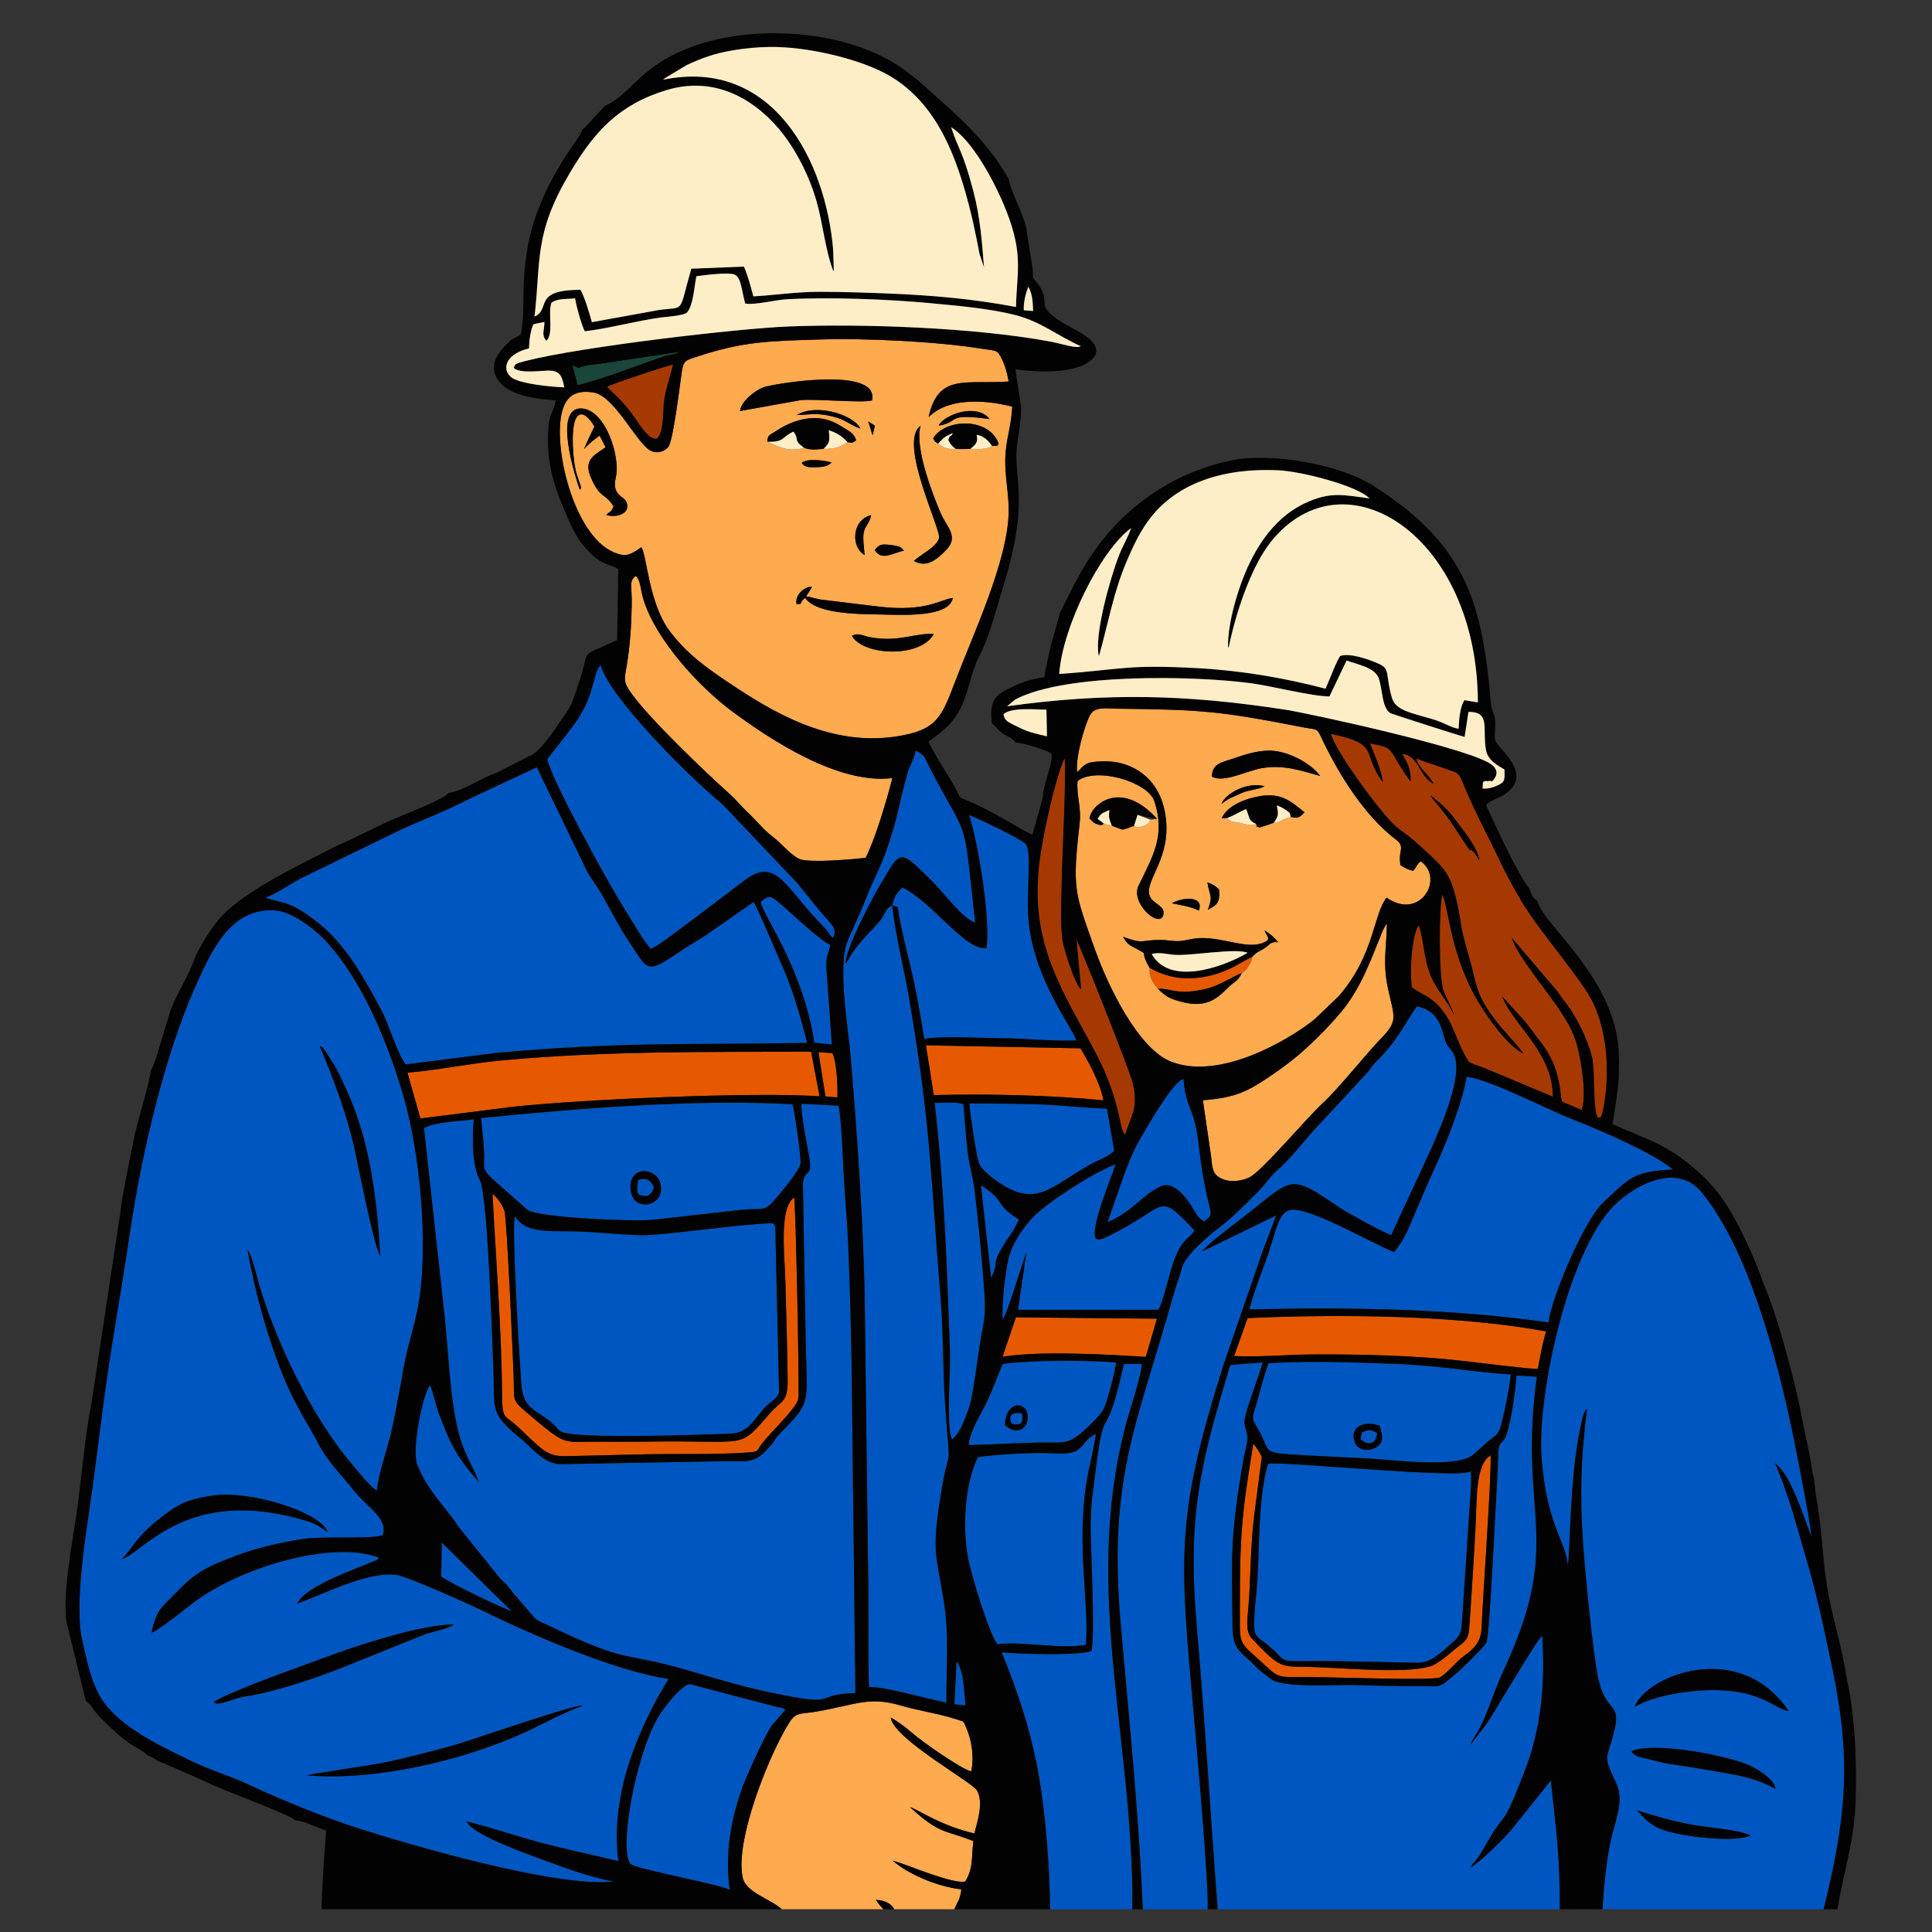 <?xml version="1.0" encoding="UTF-8"?> <svg xmlns="http://www.w3.org/2000/svg" xmlns:xlink="http://www.w3.org/1999/xlink" xmlns:xodm="http://www.corel.com/coreldraw/odm/2003" xml:space="preserve" width="16mm" height="16mm" version="1.1" style="shape-rendering:geometricPrecision; text-rendering:geometricPrecision; image-rendering:optimizeQuality; fill-rule:evenodd; clip-rule:evenodd" viewBox="0 0 1600 1600"><rect x="0" y="0" width="1600" height="1600" fill="#333333" stroke="none"/> <defs> <style type="text/css"> .fil3 {fill:#0056C0} .fil4 {fill:#010201} .fil6 {fill:#19453A} .fil1 {fill:#A63902} .fil0 {fill:#E75901} .fil5 {fill:#FDEEC8} .fil2 {fill:#FEAA4E} </style> </defs> <g id="Слой_x0020_1">  <g id="_2682776213424"> <path class="fil0" d="M337.41 888.34l10.77 37.94 77.37 -9.81c58.79,-6.12 196.7,-12.24 253.18,-8.59l-6.98 -36.9c-87.52,0.32 -169.66,-0.83 -256.5,7.24 -25.95,2.4 -53.04,8.14 -77.84,10.12zm695.81 203.25l-11.18 31.43c20.29,1 44.25,-1.19 64.82,-1.33 21.53,-0.14 43.03,0.36 64.48,1.13 21.27,0.77 41.23,2 62.31,4.46 8.1,0.95 56.57,6.98 59.95,6.32 1.95,-10.79 4,-21.66 6.87,-31 -73.78,-13.63 -171.48,-14.41 -247.25,-11.01zm-375.46 -99.81c-12.86,8.21 -7.87,48.34 -7.33,69.88 0.69,27.43 1.61,54.45 1.86,81.91 0.17,17.95 -5.42,16.4 -14.28,26.44 -27.49,31.14 -15.22,22.52 -102.1,23.88 -13.63,0.21 -27.29,0.08 -40.93,0.06 -30.33,-0.03 -25.38,3.94 -58.25,-23.73 -13.56,-11.41 -10.6,-10.07 -11.4,-31.49 -0.32,-8.75 -5.41,-130.03 -7.66,-136.29 -1.6,-4.45 -5.87,-10.9 -9.78,-13.8 2.69,53.7 7.44,110.87 7.86,164.26 0.19,23.81 1.37,17.69 13.81,29.35 18.8,17.62 23.25,24.47 40.22,23.67l66.14 -1.56c26.49,-0.54 56.61,0.42 82.39,-1.4 11.3,-0.79 7.9,-1.37 13.19,-8.03 7.66,-9.66 27.44,-28.11 29.68,-36.45 0.97,-3.63 -2,-154.76 -3.42,-166.7zm115.56 -84.86c43.2,-1.16 97.32,-0.02 140.52,4.32 -2.8,-14.61 -12.66,-32.66 -19.08,-43.08l-127.95 -2.48 6.51 41.24zm461.13 298.37c-12.71,7.61 -11.24,36.46 -12.47,59.49 -1.22,22.95 -2.75,46.4 -4.23,69.25 -1.84,28.49 -0.55,20.82 -17.8,35.88 -3.45,3.01 -7.05,5.43 -10.88,7.96 -14.51,9.58 -77.07,3.24 -103.79,2.62 -24.26,-0.55 -24.18,2.18 -48.36,-23.33 -6.19,-6.53 -3.58,-16.24 -2.55,-32.86 1.44,-23.21 1.44,-46.96 4.4,-69.97l6.18 -47.51c-0.35,-2.15 -5.4,-9.59 -7.03,-11.28 -10,61.35 -11.12,76.33 -11.11,138.44 0.01,31.43 -1.91,23.89 25.22,49.05 7.94,7.37 12.9,5.6 31.67,5.76 18.49,0.16 103.13,3.18 108.68,0.37 5.65,-2.86 13.45,-13 20.04,-17.74 7.59,-5.47 14.04,-10.98 14.55,-23.18 1.21,-28.71 8.23,-123.9 7.48,-142.95zm-404.15 -81.73c33.31,-5.05 84.67,-1.88 118.62,0.1l9.18 -31.57 -116.8 -1.12 -11 32.59zm121.75 -322.1c-0.58,8.43 3.02,12.7 7.02,17.68 1.04,-0.37 0.52,-0.45 2.86,-0.28 10.09,0.71 14.39,4.92 35.16,0.44 12.82,-2.76 21.1,-9.34 31.29,-13.39 3.56,-2.33 4.04,-2.97 6.48,-7.29 1.54,-2.74 2.03,-3.62 2.07,-6.06 -5.97,2.49 -11.73,6.61 -18.8,9.87 -6.31,2.9 -12.64,4.83 -20.43,6.34 -18.12,3.52 -31.91,0.61 -45.65,-7.31zm-268.45 106.54l9.93 0.85c0.22,-9.38 -0.43,-28.96 -4.16,-36.76l-11.56 -0.68 5.79 36.59z"></path> <path class="fil1" d="M1225.18 712.56c-2.46,-2.97 -2.29,-4.85 -5.16,-7.44 -5.86,-5.26 0.87,4.56 -5.1,-4.28 -7.8,-11.55 -15.9,-25.05 -25.66,-35.93 -2.75,-3.07 -2.66,-2.98 -4.44,-6.32 12.44,10.37 14.04,11.77 23.09,23.85 6.12,8.18 15.48,19.24 17.27,30.12zm36.3 159.95c-14.79,-7.18 -35.63,-37.91 -43.82,-54.89 -17.48,-36.25 -18.42,-68.21 -23.16,-76.5 -2.72,8.27 -3.3,68.17 1.04,79.54 2.72,7.12 6.71,13.15 8.68,20.2 -4.67,-10.96 -14.48,-21.1 -18.95,-31.84 -6.5,-15.64 -5.71,-28.93 -10.26,-42.92 -4.56,6.41 -7.89,29.32 -5.89,51.64 8.85,6.42 17.83,7.48 28.36,23.07 6.22,9.22 10.68,24.82 16.79,35.1 3.34,5.62 2.48,3.62 16.26,9.1l55.47 23.23c0.06,-36.71 -32.86,-59.26 -41.98,-83.04l16.06 17.6c6.64,7.29 9.14,11.73 15.21,19.36 19.49,24.49 15.86,46.87 18.56,50.32l16.1 6.77c3.78,-12.28 0.35,-34.18 -2.29,-46.93 -3.31,-15.96 -8.29,-23.8 -15.4,-34.89 -10.05,-15.67 -35.59,-45.58 -40.41,-60.87l37.86 44.36c1.36,2.03 1.34,2.24 2.44,3.87l3.48 4.46c8.83,10.43 19.32,31.36 22.84,46.38 2.63,11.21 0.49,44.83 4.86,50.12 1.78,-0.46 2.89,1.32 4.72,-8.77 5.12,-28.21 3.34,-60.83 -8.57,-86.31 -9,-19.27 -45.15,-59.67 -59.84,-84.99 -17.14,-29.55 -15.47,-29.6 -29.47,-57.02 -5.78,-11.32 -13.97,-28.53 -18.44,-39.87 -4.01,-10.14 -5.28,-8.71 -15.83,-12.6 -8.18,-3.01 -15.51,-4.93 -23.03,-8.07 2.51,9 9.69,12.18 14.43,21.05 -12.08,-6.03 -12.13,-23.72 -26.15,-24.84 3.94,6.31 7.86,13.49 6.92,22.92 -3.75,-5.13 -9.12,-13.42 -11.93,-18.5 -6,-10.82 -8.25,-10.42 -21.55,-13.05 4.57,12.16 8.04,18.07 10.8,32.09 -18.56,-23.79 -1,-31.53 -43.21,-40.05 3.06,13.46 42.21,67.17 54.4,77.24 4.63,3.82 10.63,7.59 15.1,11.71 26.13,24.03 30.98,24.24 38.01,67.37 2.77,17 7.23,27.76 10.67,42.89 4.08,17.9 7.99,24.22 16.96,36.5 7.75,10.62 19.37,21.37 24.16,29.06zm-329.66 67.31c5.11,-17.17 11.2,-21.49 6.3,-42.72 -2.7,-11.66 -45.04,-117.01 -46.62,-118.91l3.84 41.24c-5.1,-4.38 -13.06,-29.74 -15.06,-39.01 -2.43,-11.22 -1.19,-39.73 -0.97,-52.53 0.35,-19.91 3.94,-85.31 2.33,-100.16 -7.8,17.06 -17.03,60.22 -19.96,79.9 -9.92,66.75 12.5,103.54 41.6,156.6 11.67,21.28 19.26,39.39 24.29,63.66 0.96,4.62 1.33,8.38 4.25,11.93zm-429.05 -619.58c4.41,5.4 9.83,8.4 20.38,22.21 4.14,5.41 13.24,22.02 20.76,20.91 6.38,-5.44 4.88,-23.7 6.15,-32.02 1.69,-11.1 5.2,-19.63 7.28,-29.39 -3.96,0.43 -49.37,15.59 -54.57,18.29z"></path> <path class="fil2" d="M705.5 526.45c5.92,-2.62 8.43,0.03 15.08,1.27 24.08,4.46 37.14,-3.81 52.7,-2.62 -11.19,20.22 -58.92,17.93 -67.78,1.35zm-45.81 -26.12c-1.57,-7.6 6.31,-14.42 12.59,-14.46 -1.36,4.57 0.21,-0.18 -2.01,3.5l-2.74 4.57c5.98,0.78 8,2.2 14.7,2.9l45.99 5.6c39.14,4.53 50.91,-6.2 60.87,-7.24 -3.14,16.72 -43.33,13.94 -61.15,13.67 -19.74,-0.3 -52.37,-0.77 -61.14,-13.76 -5.99,4.67 -1.12,5.27 -7.11,5.22zm64.67 -44.71c3.8,-5.03 6.17,-5.08 12.7,-4.35 8.67,0.97 9.17,1.92 11.52,4.78 -9.98,2.03 -18.14,8.73 -24.22,-0.43zm-8.32 4.11c-11.81,-7.11 -10.35,-29.47 5.41,-33.11 -1.67,7.56 -4.62,8.34 -5.96,13.57 -1.34,5.2 0.19,13.86 0.55,19.54zm-40 -72.79c-5.91,0.18 -9.92,0.08 -12.07,-3.64 4.19,-4.01 19.49,-1.98 24.81,-0.26 -2.9,2.13 -4.01,3.63 -12.74,3.9zm145.54 -17.62c-3.34,2.86 -12.64,2.85 -17.99,2.42l-12.29 0.06c-6.45,0.76 -10.57,-1.48 -14.44,-4.39 -3.87,-2.81 -1.58,-0.23 -4.06,-4.4 9.69,-16.3 46.16,-17.89 54.26,4.46 -1.92,1.75 1.21,1.68 -5.48,1.85zm-119.73 -3.15c-6.92,4.62 -10.1,5.56 -19.83,5.58 -5.88,0.36 -11.49,1.34 -16.36,-1.09 -1.34,0.65 -0.89,0.79 -3.85,1.23 -9.36,1.42 -15.45,-1.16 -23.49,-4.85 -0.08,-0.03 -2.83,-1.15 -2.88,-1.17 0.65,-5.75 1.32,-5.1 5.73,-7.94 2.64,-1.71 5.64,-3.8 8.78,-5.4 14.16,-7.22 31,-8.95 44.85,-0.63 8.45,5.07 12.72,6.92 14.21,12.75 -3.62,2.3 -2.06,2.2 -7.16,1.52zm54.99 98.36c5.55,-5.27 19.29,-11.84 20.82,-18.97 1.65,-7.59 -34.09,-79.55 -15.34,-92.82 -5.01,18.14 10.11,56.79 16.72,72.27 4.69,10.99 15.17,19.16 4.98,29.97 -9.18,9.75 -17.46,15.17 -27.18,9.55zm-34.21 -104.01l-3.57 -11.52 5.51 3.52 -1.94 8zm54.83 -7.98c2.98,-8.1 30.77,-19.7 42.08,-5.52 -37.26,-4.94 -23.68,2.26 -42.08,5.52zm-117.54 -8.81c15.45,-9.75 46.16,-0.87 52.76,11.2 -9.01,-2.93 -12.36,-7.61 -23.51,-10.13 -13.4,-3.04 -16.36,-1.54 -29.25,-1.07zm-179.78 61.9c-2.84,-7.99 -23.03,-68.99 1.76,-67.34 19.63,1.3 32.07,39.97 28.11,56.95 -3.54,15.17 6.38,15.31 8.59,20.16 4.38,9.63 -7.75,13.82 -16.57,11.07 4.27,-4.2 3.42,-1.17 6.07,-7.06 -7.13,-11.72 -10.88,-5.67 -18.84,-24.11 -6.23,-14.45 3.12,-18.61 12.28,-24.83l-4.98 -9.74 -7.47 5.63c-1.84,1.81 -4.13,4.12 -5.38,5.44 2.58,-6.53 5.64,-12.35 8.55,-18.5 -2.72,-5.09 -10.52,-15.41 -15.19,-6.96 -4.66,8.45 -2.63,36.6 0.52,46.28l3.41 10.13c0.09,3.84 1.09,0.08 -0.86,2.88zm132.7 -65.24c1,-7.87 11.47,-16.46 19.44,-19.67 5.98,-2.41 96.58,-18.32 89.87,10.91 -7.91,2.25 -44.51,-1.37 -58.77,-0.3l-50.54 9.06zm-81.65 112.79c4.52,6.95 6.15,46.17 23.08,69.01 13.88,18.72 30.46,30.67 49.6,43.45 34.26,22.88 82.38,52.73 138.1,44.32 33.59,-5.07 37.72,-15.72 48.65,-44.51 15.12,-39.85 43.94,-100.64 44.72,-141.27 0.29,-14.69 -3.18,-29.44 -2.83,-44.13 0.38,-15.81 5,-26.54 5.81,-43.29 -24.9,-6.39 -53.91,-6.82 -69.27,8.7 7.86,-36.53 30.58,-27.02 66.29,-29.52 -1.26,-6.98 -2.76,-12.69 -5.65,-18.66 -3.87,-8.02 -5.07,-6.61 -15.42,-8.31 -37.89,-6.22 -97.76,-9.01 -135.11,-7.83 -41.53,1.31 -63.33,1.3 -103.14,14.61 -8.45,2.83 -10.01,3.03 -11.39,12.18 -1.51,9.99 -6.89,55.52 -10.9,61.72 -2.58,4 -9.55,6.69 -15.31,3.36 -11.64,-6.72 -29.62,-45.09 -46.79,-47.94 -18.01,-2.98 -24.94,5.85 -27.24,21.33 -4.92,33.15 14.45,106.29 50.57,113.08 6.82,1.28 12.46,-4.08 16.23,-6.3zm505.74 339.38c-0.04,2.44 -0.53,3.32 -2.07,6.06 -2.44,4.32 -2.92,4.96 -6.48,7.29 -3.24,7.03 -7.07,7.54 -11.8,12.38 -10.21,10.46 -19.64,16.88 -40.37,10.75 -9.62,-2.85 -10.21,-3.95 -17.14,-9.9 -4,-4.98 -7.6,-9.25 -7.02,-17.68 -8.99,-14.96 0.06,-9.62 -9.11,-14.78 -7.53,-4.25 -8.66,-3.57 -12.83,-10.86 17.36,6.38 13.71,2.68 30.8,2.59 5.77,-0.03 11.4,1.44 16.84,0.87 5.64,-0.59 9.47,-2.2 16.19,-2.42 18.92,-0.6 38.23,9.17 51.55,4.16 8.06,-3.02 3.94,-4.84 1.7,-10.53 3.16,2.1 7.03,4.47 10.88,9.4 -4.82,2.48 5.28,-1.51 -2.17,0.19 -4.94,1.13 -4.1,2.01 -8.08,4.76 -5.16,3.55 -6.58,2.9 -10.89,7.72zm-44.14 -38.44c-7.75,-3.79 -13.41,-4.04 -22.31,-6.11 10.31,-5.57 26.91,-5.69 22.31,6.11zm7.14 -23.4c4.93,1.84 6.9,3.16 9.68,6.11 0.89,10.94 -1.98,12.72 -9.33,16.58 4.77,-12.49 1.25,-11.13 -0.35,-22.69zm-47.18 -51.84c-2.1,3.42 -0.24,2.12 -3.6,4.32 -0.02,0.02 -3.45,1.27 -3.54,1.29 -4.36,1.03 -4.11,0.49 -6.46,-0.48 -12.52,4.19 -6.98,3.69 -18.34,-0.14 -3.09,-0.69 -4.06,-0.89 -6.85,-1.96 0,0 -0.62,2.81 -6.26,0.28 -3.21,-1.43 -3.78,-2.8 -5.47,-4.62 2.02,-11.78 26.48,-32.25 56,0.6l-5.48 0.71zm116.24 -2.26c-7.64,1.71 -7.4,4.01 -14.11,4.96l-12.1 3.76c-2.61,-2.41 -1.11,2.41 -2.4,-2.88 -5.5,1.75 -7.07,0.44 -12.49,-0.77 -7.53,-1.67 -7.88,-0.05 -11.44,-4.38l-4.7 0.36c4.53,-10.38 19.58,-16.54 32.91,-18.55 18.25,-2.74 26.89,6.8 35.65,13.55 -4.08,4.33 -4.67,5.05 -11.32,3.95zm-57.4 -10.74c2.74,-8.48 21.41,-18.85 35.65,-14.73 -4.62,2.77 -12.93,2.75 -20.02,6.04 -6.7,3.11 -11.15,4.63 -15.63,8.69zm-7.88 -22.73c0.06,-11.22 8.47,-11.74 19.01,-15.41 8.35,-2.91 17.27,-5.69 26.76,-6.09 15.92,-0.66 35.89,10.07 43.84,20.97 -15.43,-4.29 -29.94,-9.51 -48.06,-6.52 -12.54,2.07 -32.04,12.63 -41.55,7.05zm-111.69 -3.56c6.53,-6.36 6.36,-8.5 20.04,-9.06 26.78,-1.09 46.01,14.72 51.72,37.79 9.2,37.14 -12.97,57.03 -12.32,70.63 0.47,9.83 13.8,9.83 12.01,18.42 -2.58,12.39 -27.67,-9.26 -20.56,-23.87 12.44,-25.55 22.21,-41.76 13.16,-69.81 -5.23,-16.2 -48.16,-28.87 -63.7,-16.9 -1.06,12.2 3.29,21.53 1.74,35.03 -6.27,54.85 -4.03,57.18 11.93,102.45 11.88,33.71 37.12,84.78 64.08,95.09 40.19,15.36 96.53,-17.64 118.29,-34.97l20.14 -19.26c29.64,-33.98 28.55,-67.11 39.7,-81.77 27.95,19.62 48.31,-16.11 28.33,-30.04 -2.9,1.77 -3.84,5.53 -6.3,7.85 -4.62,-1.06 -7.38,-2.66 -10.46,-4.69 -2.31,-12.51 4.59,-14.84 -3.93,-21.31 -25.59,-19.44 -46.36,-52.74 -60.2,-81.4 -5.65,-11.69 -3.26,-8.86 -17.03,-11.54 -69.77,-13.59 -83.24,-14.47 -153.95,-15.34 -8.7,-0.1 -18.23,-2.07 -22.14,5.61 -4.67,9.2 -12.07,35.04 -10.55,47.09zm-244.63 941.53l84.23 0c-2.41,-2.53 -4.29,-4.58 -6.19,-7.71 6.39,0.19 12.57,2.65 15.06,7.71l49.87 0c2.91,-7.01 4.81,-7.78 5.77,-16.43 -20.82,-2.34 -45.2,-13.38 -56.94,-23.91 12.41,3.45 50.01,19.99 60.28,17.35 6.86,-11.8 4.84,-19.4 6.64,-33.38 -23.83,-9.61 -27.34,-5.11 -52.53,-28.22 10.57,4.04 24.7,15.02 53.36,21.88 2.55,-10.18 7.85,-25.8 2.13,-35.67 -4.09,-7.05 -69.1,-42.75 -71.4,-60.29 5.05,2.53 12.69,8.33 16.28,11.51 9.76,8.64 43.15,31.7 50.34,33.02 2.72,-11.34 0.33,-26.56 -4.25,-36.53 -2.63,-5.72 -0.94,-4.27 -7.86,-6.57 -13.94,-4.63 -31,-7.02 -45.37,-11.24 -27.36,-8.02 -36.27,-1.2 -70.62,4.82 -12.25,2.15 -16.71,0.18 -21.91,8.15 -16.22,24.84 -46.24,98.53 -39.14,129.65 2.74,11.98 23.69,17.85 32.25,25.86zm69.49 -870.74c7.73,-14.91 17.43,-47.44 22.16,-66.02 -44.23,5.56 -100.55,-31.3 -133.25,-55.65 -26.42,-19.69 -62.55,-58.53 -72.89,-92.18 -2.49,-8.09 -2.53,-16.88 -6.43,-19.58 -5.83,4.32 -2.99,8.14 -3.3,24.32 -0.34,17.46 -1.36,33.66 -4.33,50.87 -1.86,10.75 -2.46,12.69 3.33,21.06 14.73,21.32 61.8,66.1 82.37,84.58 4.96,4.45 8.85,9.55 13.98,14.31 5.3,4.93 8.86,9.14 13.98,14.36 5.16,5.28 9.73,7.82 14.31,12.51 4.01,4.1 11.21,10.99 15.73,12.63 8.44,3.06 43.71,0.17 54.34,-1.21zm279.29 200.79l6.82 46.66c1.01,9.56 1.05,14.85 8.87,18.39 7.03,3.19 16.47,1.97 22.88,-1.19 10.55,-5.19 47.56,-49.53 61.88,-62.58 11.1,-10.12 36.12,-41.27 46.94,-52.24 15.08,-15.3 10.82,-18.09 5.83,-42.03 -4.45,-21.32 -1.07,-32.58 -0.85,-53.49 -0.3,0.38 -0.7,0.48 -0.83,1.19l-2.58 4.79c-8.93,21.5 -17.3,46.93 -34.6,67.57 -6.04,7.22 -12.05,13.45 -18.14,19.59 -14.56,14.66 -24.25,22.54 -40.55,33.45 -18.38,12.31 -27.88,17.73 -55.67,19.89z"></path> <path class="fil3" d="M254.21 1470.34c2.2,-1.18 52.46,-8.35 61.38,-10.14 19.73,-3.97 39.58,-9.28 58.27,-14.28 14.06,-3.76 103.7,-35.31 109,-33.43 -16.27,5.59 -33.12,15.29 -48.91,22.49 -50.78,23.14 -122.91,40.02 -179.74,35.36zm-77.2 -60.8c14.19,-9.34 76.95,-31.12 93.24,-37.27 24.31,-9.17 78.67,-27.1 105.6,-26.95 -5.84,3.99 -17.08,5.68 -24.63,8.42l-70.71 28.46c-21.08,8.1 -53.76,19.23 -76.6,22.6 -8.36,1.24 -15.53,4.72 -20.01,5.43 -6.82,1.07 -3.49,1.1 -6.89,-0.69zm-76.43 -118.17c8.02,-7.52 12.15,-18.47 30.73,-33.03 14.49,-11.36 21.22,-16.22 44.33,-19.72 31.35,-4.74 89.77,13.44 95.77,30.22 -6.38,-4.19 -8.3,-6.58 -18.37,-9.56 -98.15,-29 -132.65,25.66 -152.46,32.09zm214.41 -250.75c-6.51,-13.26 -17.18,-70.46 -21.66,-90.36 -6.7,-29.76 -17.57,-57.48 -28.56,-84.08 6.2,3.55 0.78,-0.33 4.49,4.05l7.97 12.39c3.37,5.86 6.12,12.12 9.26,18.97 5.84,12.74 11.15,27.27 15.06,41.71 7.81,28.82 11.65,66.63 13.44,97.32zm193.46 517.6c-21.8,-3.91 -44.56,-12.79 -64.87,-20.28 -12.47,-4.61 -52.57,-19.11 -57.16,-29.51 19.88,4.85 41.09,12.15 61.49,17.61 21.12,5.65 42.8,9.99 64.15,15.29 -5.72,-47.9 10.22,-94.06 31.97,-134.83l9.61 -16.17c-43.82,-6.15 -113.55,-36.67 -152.34,-55.65 -11.18,-5.47 -64.05,-29.38 -73.39,-30.49 -24.31,-2.88 -60.78,16.6 -81.77,23.75 7.72,-14.8 47.07,-27.91 62.91,-34.75 4.78,-2.07 2.07,-0.3 5.04,-3.09 -38.23,-14.97 -112.75,7.61 -150.79,34.83 -8.21,5.88 -29.72,23.92 -37.81,27.27 3.91,-19.64 9.58,-21.99 18.99,-31.86 17.01,-17.84 25.27,-22.35 52.4,-32.49 16.33,-6.1 36.79,-10.72 54.41,-13.38 16.92,-2.54 56.58,0.44 65.83,-3.15 4.12,-14.37 -12.46,-22.22 -24.4,-37.32 -9.93,-12.56 -20.86,-23.06 -28.54,-37.51 -10.14,-19.06 -20.7,-34.42 -30.09,-57.95 -12.98,-32.5 -23,-69.05 -29.16,-103.63 3.62,4.06 7.8,22.62 9.53,28.5 13.9,47.3 43.96,110.86 77.28,149.44 4.45,5.15 14.36,18.26 20.35,21.58 1.5,-15.33 9,-34.74 12.44,-50.62 3.87,-17.93 7.01,-36.19 10.37,-54.3 3.17,-17.1 8.87,-32.53 11.89,-50.71 8.19,-49.34 0.91,-124.98 -13,-172.19 -12.93,-43.88 -33.74,-94.73 -64.39,-127.81 -5.91,-6.37 -25.5,-23.24 -40.37,-24.71 -38.24,-3.78 -54.53,34.76 -67.15,62.76 -25.42,56.41 -44.93,140.08 -54.06,202.57 -5.41,37.03 -11.87,73.11 -17.5,110.17 -5.71,37.65 -9.91,75.98 -15.27,113.35 -4.33,30.25 -13.5,86.67 -7.07,115 3.93,17.34 7.43,35.22 15.86,48.64 15.39,24.53 52.28,40.91 75.57,52.26 15.56,7.59 30.9,11.71 45.69,18.71 25.92,12.26 62.96,27.45 92.32,36.81 46.01,14.67 164.49,49.08 211.03,43.86zm941.34 -38.02c-11.81,4.94 -41.23,1.93 -54.39,-0.44 -22.71,-4.08 -27.44,-7.1 -39.7,-20.52 15.6,4.97 29.74,9.02 46.77,12.11 12.64,2.29 38.97,4.09 47.32,8.85zm-93.45 -65.53c-0.13,-0.06 -2.98,-1.77 -3.01,-1.79 -2.9,-2.14 -0.53,0.03 -2.32,-2.42 12.33,-6.63 54.09,-0.3 69.43,3.36 12.69,3.04 18.7,3.39 30.23,9.13 7.26,3.62 19.08,11.44 19.69,18.45 -20.94,-10.86 -33.4,-11.4 -58.63,-16.03 -10.43,-1.91 -21.81,-3.25 -32.57,-5.13l-22.82 -5.57zm-2.54 -41.12c9.29,-25.8 86.69,-56.94 127.41,3.35 -10.96,-1.09 -21.16,-16.77 -60.63,-17.21 -20.87,-0.23 -51.13,4.4 -66.78,13.86zm-26.72 167.57l183.14 0c18.19,-72.88 23.36,-121.84 7.85,-196.51 -6.17,-29.69 -12.58,-60.86 -20.92,-89.22 -8.77,-29.8 -15.31,-56.77 -27.19,-83.55 12.71,8.57 22.84,42.24 30.08,60.3 -0.01,-8.28 -13.53,-76.5 -16.29,-89.39 -12.9,-60.21 -35.48,-146.91 -74.22,-195.07 -19.91,-24.76 -54.39,-7.59 -72.75,10.64 -38.06,37.8 -64.18,157.3 -60.05,209.78 4.37,55.53 20.22,68.42 21.62,88.18 1.84,-4.13 1.55,-75.68 10.68,-114.86 1.38,-5.94 1.66,-10.62 5.27,-15.03 -5.09,41.05 -6.11,71.23 -3.19,112.77 1.68,23.97 7.91,88.21 12.22,109.5 6.15,30.41 19.08,20.6 13.9,43.17 -6.26,27.27 -10.8,18.95 1.44,45.36 6.84,14.74 -1.94,32.94 -5.09,48.73 -3.62,18.09 -5.22,36.49 -6.5,55.2zm-934.83 -654.2c-13.35,1.98 -30.22,1.81 -41.13,7.23l16.88 153.77c2.76,25.67 3.74,51.59 7.6,77.32 5.63,37.49 13.26,41.61 21.1,62.44 -1.54,-2.7 -15.01,-15.33 -24.35,-35.4 -3.12,-6.7 -5.88,-13.91 -8.69,-21.12 -2.97,-7.64 -4.77,-18.07 -7.59,-24.14 -6.61,9.27 -15.13,53.93 -10.64,65.71 7.87,20.63 24.66,37.33 32.01,48.25 3.19,4.73 4.39,5.92 8.16,10.72l27.41 34.1c3.59,4.31 5.56,4.94 9.08,9.72 3.44,4.67 5.78,6.39 9.34,11.12 3.26,4.34 6.06,7.02 9.41,11.09 4.08,4.96 6.01,4.89 12.48,8.01 71.98,34.63 58.54,20.13 121.58,39.11 19.74,5.95 42.64,12.51 63.46,16.88 59.81,12.54 32.34,1.51 70.06,0.42l-2.86 -247.5c-0.33,-40.07 -1.42,-81.1 -3.02,-121.34 -0.77,-19.5 -2.58,-39.71 -3.75,-59.4 -0.97,-16.44 -1.59,-42.46 -4.24,-58.26l-30.75 -1.57c-1.04,7.03 5.19,36.49 6.69,46.33 2.25,14.83 -4.39,7.43 -5.55,19.49l2.42 136.85c1.35,47.41 3.85,44.5 -22.33,71.32 -3.58,3.67 -2.75,4.47 -6.05,8.24 -14.05,16.08 -16.68,13.69 -40.09,13.8l-133.88 2.43c-14.2,0.32 -23.38,-12.68 -33.69,-21.1 -26.81,-21.91 -21.13,-23.75 -22.83,-60.56 -0.94,-20.26 -4.47,-141.71 -11.23,-153.97 -6.36,-11.52 -6.12,-34.82 -5.01,-49.99zm616.18 654.2l283.4 0c-0.22,-48.12 -2.87,-62.18 -7.48,-106.66l-30.98 38.69c-5,6.82 -28.58,30.22 -36.02,33.58 4.71,-7.23 3.94,-2.59 13.08,-18.92 16.95,-30.28 12.62,-9.76 32.57,-61.92 13.21,-34.54 16.88,-70.97 14.2,-111.21 -4.35,4.34 -11.12,16.25 -15.09,22.38l-21.54 35.21c-9.78,17.2 -13.92,20.71 -22.88,32.83 0.93,-3.74 5.17,-8.78 7.62,-13.68 8.57,-17.2 11.26,-29.39 20.35,-48.99 50.15,-108.15 11.29,-126.88 27.09,-242.25l-16.79 -1.1c-1.38,14.79 -3.13,28.71 -6.55,42.86 -3.43,14.17 -5.69,10.11 -7.81,15.69 -1.27,3.37 -1.02,18.45 -1.41,23.56 -1.16,15.13 -6.34,132.28 -9.17,138.88 -1.63,3.8 -21.06,22.54 -24.76,25.56 -16.71,13.66 -9.39,10.62 -37.55,10.73 -16.27,0.06 -32.52,-0.6 -48.8,-0.91 -13.68,-0.26 -57.52,2.68 -67.44,-5.02 -6.36,-4.95 -8.08,-5.47 -13.74,-11.45 -9.8,-10.35 -17.71,-11.95 -17.98,-30.78 -0.89,-61.06 -1.98,-75.92 9.18,-140.59 1.13,-6.52 3.9,-13.53 2.91,-19.52 -1.37,-8.37 -4.15,-7.08 -0.19,-20.15 4.02,-13.3 8.99,-26.15 13.18,-39.68l-27 2.21c-24.93,82.88 -35.71,124.66 -27.63,217.38 6.76,77.53 11.24,155.61 17.23,233.27zm-788.72 -837.82c0.46,0.29 1.17,0.04 1.48,0.7l12.29 3.23c11.48,2.83 21.23,10.17 30.04,17.04 22.58,17.61 38.87,46.99 52.67,73.03 5.93,11.18 12.92,35.76 19.81,44.23l75.65 -9.63c104.47,-9.26 153.85,-6.49 256.82,-8.22 -4.94,-19.8 -11.7,-43.2 -19.57,-61.27 -3.31,-7.58 -22.52,-52.88 -24.84,-55.43l-40.71 28.33c-8,5.03 -14.08,8.39 -21.27,13.35 -26.45,18.24 -25.6,14.38 -38.89,-5.39 -10.8,-16.06 -14.44,-24.02 -23.78,-40.81 -4.24,-7.62 -9.29,-13.94 -12.87,-20.18l-41.98 -86.87 -55.38 25.91c-19.21,10.09 -37.21,16.61 -57.53,25.89l-83.65 40.76c-6.69,3.71 -22.1,13.85 -28.29,15.33zm726.7 837.82l53.79 0c0.59,-23.24 -8.45,-126.48 -11.1,-155.84 -12.34,-136.85 -16.07,-166.96 23.97,-294.36l32.24 -93.66c3.28,-9.24 9.07,-23.15 11.33,-30.62l-60.99 29.73c1.69,-2.89 12.07,-11.34 16.48,-14.73l17.71 -13.81c41.5,-32.32 37.16,-36.79 79.43,-7.82 6.58,4.5 35.7,20.31 42.81,22.9l22.01 -47.36c10,-22.05 40.71,-82.88 29.61,-103.03 -3.01,-5.46 -4,-3.59 -6.72,-10.62 -2.83,-7.32 -3.83,-24.71 -23.55,-28.51 -9.99,13.67 -14.75,26.87 -33.33,45.44 -3.91,3.91 -3.83,4.25 -7.06,8.68l-45.43 48.94c-9.87,11.21 -18.94,23.2 -30.88,33.65 -5.35,4.68 -7.57,9.34 -14.84,16.68 -10.22,10.31 -21.82,22.16 -32.64,30.23 -9.62,7.18 -27.42,22.44 -30.37,32.81 -2.39,8.44 -5.2,15.79 -7.49,23.98 -29.67,105.97 -53.87,149.44 -43.27,271.14 6.89,79.09 15.01,156.32 18.29,236.18zm-207.48 -831.29c-7.67,3.58 -2.71,5.53 -15.03,18.17 -21,21.55 -19.61,25.57 -23.67,30.28 0.06,-12.54 20.29,-50.89 27.88,-63.94 1.66,-2.86 3.87,-6.14 5.88,-9.88 12.54,-23.38 15.95,-16.05 37.82,5.22 9.1,8.84 25.41,31.32 35.83,34.4 -10.61,-93.05 -3.58,-63.18 -37.2,-127.34 -4.54,-8.67 -3.63,-11.17 -12.13,-15.18 -1.33,7.77 -4.92,11.95 -7.05,19.56 -6.72,24 -7.03,33.88 -17.2,63.2 -4.53,13.05 -11.02,24.78 -15.96,37.55 -4.94,12.76 -10.87,24.7 -16.13,37.4 -8.58,20.73 0.47,71.63 2.56,96.53 5.17,61.55 10.78,140.68 11.61,201.68l2.63 212.23c0.87,35.71 -0.12,72.14 0.84,107.47 11.7,-0.93 48.57,9.96 64.2,12.83 -0.37,-30.6 2.61,-54.39 -2.4,-85.43 -5.95,-36.87 -9.74,-38.09 -3.03,-81.91 8.82,-57.56 8.92,-12.18 4.33,-79.57 -1.98,-29.03 -1.31,-58.4 -3.68,-87.26 -8.8,-107.08 -7.74,-140.4 -26.05,-248.61 -4.52,-26.72 -11.06,-50.21 -14.05,-77.4zm-96.89 265.28c-2.5,-2.04 0.63,-2.6 -12.1,-1.63 -5.09,0.39 -10.12,0.79 -15.2,1.27 -20.67,1.94 -70.82,8.55 -83.55,8.22 -19.58,-0.52 -38.85,-3.01 -58.28,-3.24 -21.46,-0.25 -37.77,0.9 -46.52,-12.38 -2.86,9.11 3.9,119.53 5.23,137.75 1.75,24.09 12.8,20.94 27.87,35.54 2.46,2.39 1.5,2.47 4.71,4.7 10.01,6.93 120.1,2.69 139.49,2.02 17.03,-0.6 19.23,-10.87 30.67,-22.63 3.83,-3.94 9.11,-5.85 10.83,-11.77l-3.15 -137.85zm512.5 21.81c-17.83,-7.09 -62.7,-33.31 -82.09,-35.04 -13.7,-1.22 -14.73,15.23 -22.45,37.26 -5.24,14.95 -11.54,30.42 -15.38,45.23 83.97,-1.75 165.6,-0.84 247.9,10.81 2.07,-20.18 29.61,-84.59 44.61,-98.71 22.57,-21.26 25.29,-26.21 58.26,-27.96 -15.36,-13.33 -62.02,-33.43 -82.41,-41.27 -20.6,-7.91 -70.05,-33.86 -88.5,-35.49 -2.82,20.56 -17.98,57.84 -26.5,76 -5.74,12.24 -10.22,23.45 -15.81,36.16 -6.89,15.69 -7.96,20.91 -17.63,33.01zm-104.51 175.43c-8.65,29.68 -6.65,76.18 -9.3,103.46 -4.34,44.78 -2.47,36.4 10.49,47.58 18.03,15.53 1.67,11.79 55.08,12.26l67.24 1.39c9.14,0.08 15.01,-4.23 23.47,-11.58 11.18,-9.71 12.39,-10.1 13.61,-19.96l5.64 -85.51c0.66,-11.91 2.73,-30.49 1.92,-41.66 -7.03,7.08 -159.18,-8.85 -168.15,-5.98zm-527.69 -226.25c-2.94,-20.94 20.9,-20.04 24.59,-6.01 4.89,18.59 -21.95,24.83 -24.59,6.01zm-123.96 -60.21c0.8,8.99 2.01,18.19 2.51,27.14 0.73,13.21 -2.55,14.06 5.75,22.24l30.1 26.65c9.91,6.71 86.74,9.67 102.76,8.39l76.61 -8.6c12.7,-1.14 16.26,1.63 22.95,-5.35 4.51,-4.69 22.76,-26.31 23.91,-32.7 0.71,-3.97 -5,-44.72 -6.65,-49.17 -82.16,-4.41 -176.61,3.34 -257.94,11.4zm54.77 -297.12c4.62,19.05 49.1,99.73 61.7,120.13 4.78,7.74 19.19,32.26 24.21,36.97 5.67,-2.54 14.37,-9.25 19.61,-13.11 7.08,-5.22 12.83,-9.74 19.83,-14.79l38.51 -29.19c26.59,-19.6 33.28,6.94 65.07,38.73 5.23,5.22 3.38,5.62 7.79,9.26 4.85,-9.44 -3.99,-12.57 -17.71,-30.81 -3.76,-4.99 -7.91,-9.44 -11.97,-14.76l-51.4 -54.12c-5.1,-5.13 -7.6,-8.71 -13.31,-13.46 -26.4,-21.9 -90.52,-86.17 -98.04,-112.63 -2.62,2.77 -0.7,-0.61 -3.13,4.88l-5.39 18.22c-5.25,15.43 -12.5,25.24 -22.29,37.37l-13.48 17.31zm416.49 952.35l68.15 0c1.3,-139.66 -41.7,-264.48 -5.3,-401.71 3.59,-13.51 12,-37.07 13.24,-49.86l-15.01 0.05c-3.57,15.01 -7.98,37.32 -15.78,49.8 -4.74,7.57 -8.19,45.02 -9.88,56.7 -3.12,21.47 -1.35,43.25 -0.77,64.82 0.33,12.36 2.06,57.55 -0.48,66.38 -10.18,3.98 -60.71,2.52 -74.31,1.05 12.5,30.65 23.06,61.12 29.88,97.08 6.37,33.62 9.99,81.39 10.26,115.69zm252.9 -385.2c-6.56,-15.5 8.96,-19.59 20.05,-15.08 1.61,5.91 4.2,12.57 -1.5,16.82 -6.17,4.59 -14.91,4.08 -18.55,-1.74zm128.69 -57.72c-29.17,-1.55 -56.77,-7.16 -95.1,-8.67 -34.32,-1.35 -71.34,-2.64 -105.48,-0.59 -3.42,7.51 -8.13,27.44 -11.07,36.83 -3.2,10.21 -2.45,9.52 2.34,17.78 12.51,21.53 -1.67,19.38 49.72,22.25 14.53,0.81 29.35,1.31 43.95,2.2 22.03,1.34 71.74,7.94 84.7,-3.49l12.42 -11.15c5.63,-4.39 8.31,-5.04 10.48,-13.21 2.37,-8.9 7.38,-32.76 8.04,-41.95zm-441.35 68.44c-10.74,21.97 -13.05,57.08 -8.2,83.29 2.75,14.9 17.59,63.6 24.32,71.81 20.27,-2.79 51.92,4.34 73.37,0.43 2.6,-35.32 -7.95,-82.18 0.49,-134.99 2.06,-12.88 6.51,-28.9 7.65,-39.77 -8.54,4.1 -8.69,8.68 -15.1,13.43 -5.75,4.27 -18.98,2.54 -27.51,2.53 -18.8,-0.02 -36.5,0.96 -55.02,3.27zm-70.95 -456.81l4.49 1.41c2.56,17.28 7.51,36.16 11.58,53.45 4.19,17.81 7.34,37.11 10.47,55.73 15.19,-2.81 46.25,-0.68 63.23,-0.63 19.43,0.05 44.77,2.83 62.74,1.81 -4.57,-12.68 -35.33,-51.14 -39.66,-99.73 -2.22,-24.94 3.47,-58.14 -2.9,-63.53 -4.93,-4.17 -38.31,-20.48 -46.38,-23.38 7.32,21.37 18.23,87.78 14.34,110.19 -17.45,2.45 -45,-38.57 -69.59,-50.18 -4.45,4.21 -6.65,7.51 -8.32,14.86zm-134.53 815.26c-4.38,-28.57 0.96,-59.52 10.81,-85.84 3.63,-9.7 17.82,-41.22 23.84,-50.16l10.03 -11.66c0.26,-0.25 1.13,-0.97 1.47,-1.37 -3.49,-2.61 -4.16,-1.53 -9.56,-3.09l-69.55 -18.22c-6.41,-0.14 -20.19,17.79 -24.52,24.3 -19.47,29.29 -34.73,110.91 -25.01,124.31 3.22,4.44 69.94,16.01 82.49,21.73zm226.1 -472.27c3.74,-5.03 16.11,-46.78 19.56,-55.91l-6.96 47.84 116.29 -0.02c3.92,-6.95 8.5,-27.67 11.51,-36.85 7.27,-22.15 12.93,-20.74 18.37,-28.72l-1.48 -1.73c-1.03,-1.11 -1.29,-1.35 -2.3,-2.41 -26.9,-28.08 -19.48,-15.13 -66.26,8.01 -3.02,1.5 -9.4,5.3 -12.07,2.3 -3.74,-10.57 13.17,-49.37 16.72,-61.15 -19.62,7.27 -58.74,33.31 -68.48,43.93 -7.04,7.67 -17.24,20.69 -20.32,34.83 -2.55,11.71 -5.86,38.33 -4.58,49.88zm92.25 -139.78l-5.98 -34.92c-17.51,-0.48 -36.54,-2.84 -54.73,-3.48 -19.3,-0.67 -39.59,-0.7 -59.28,-0.9 0.61,8.47 5.49,41.35 7.8,49.13 1.47,4.95 10.25,11.9 14.09,14.65 33.23,23.77 44.35,5.97 78.24,-13.12 6.5,-3.66 14.48,-6.13 19.86,-11.36zm-134.43 238.9c5.94,-2.97 11.15,-17.76 13.76,-24.83 4.53,-12.28 7.82,-48.61 12.19,-69.68 2.54,-12.25 1.11,-24.79 0.19,-37.3 -1.77,-24.21 -4.45,-48.92 -7.15,-73.22 -1.33,-11.98 -4.6,-21.02 -6.07,-34.25 -1.49,-13.39 -2.28,-24.79 -3.32,-38.16 -6.77,-2.5 -16.25,-0.84 -23.89,-1.18 8.21,73.63 10.05,134.05 12.71,206.58 0.54,14.86 -3.36,62.04 1.58,72.04zm43.89 -11.81c0.44,-19.17 16.24,-20.14 18.56,-9.62 2.48,11.29 -7.99,19.64 -18.56,9.62zm-1.82 -50.56c-5.03,11.68 -8.62,22.42 -14.02,33.28 -4.28,8.61 -13.55,23.36 -14.21,33.83 22.92,-0.14 40.8,-2.16 67.47,-2.03 13.43,0.07 17.65,0.81 34.01,-15.51 2.97,-2.97 8.27,-8.01 10.73,-13.02 2.55,-5.2 9.85,-32.7 9.85,-37.81 -25.2,-2.03 -69.21,-2.07 -93.83,1.26zm86.79 -117.43c20.46,-8.44 27.52,-21.47 43.57,-29.45 11.38,-5.66 22.46,10.27 27.48,18.52 2.78,4.57 4.06,7.6 8.9,10.46 8.81,-6.91 5.41,-5.27 1.26,-26.61 -2.14,-10.99 -3.91,-21.48 -5.1,-32.6 -3.98,-37.26 -10.63,-32.43 -12.94,-56.28 -0.28,-2.88 0.16,-1.29 -0.54,-2.55 -6.46,1.88 -12.88,13.82 -19.94,23.75 -5.48,7.69 -11.41,18.42 -17.16,28.53 -9.33,16.42 -18.04,45.72 -25.53,66.23zm-287.13 -265.31c0.67,9.93 34.8,53.93 44.31,116.63l14.57 1.64 -4.43 -61.92c-0.8,-10.92 1.28,-11.95 3.16,-20.77 -7.54,-2.4 -33.5,-27.39 -41.52,-34.04 -6.23,-5.18 -8.43,-8.59 -16.09,-1.54zm190.75 311.47c8.21,-15.65 -3.15,-8.37 16.71,-36.68 2.35,-3.34 4.05,-7.38 6.41,-11.57 -22.27,-14.26 -9.35,-14.22 -31.59,-28.6l8.47 76.85zm-455.39 247.35c6.55,5.05 50.44,26.22 58.36,28.69l-57.96 -56.94 -0.4 28.25zm424.96 105.82l9.3 0.91c-1.26,-9.66 -1.29,-28.74 -7.46,-36.7l-1.84 35.79zm-261.86 -434.5c-1.29,9.52 -2.64,14.06 8.18,13.44 4.28,-3.95 3.18,-2.28 4.89,-7.46 -3.3,-5.58 -5.02,-7.67 -13.07,-5.98zm598.28 214.83c3.78,3.7 11.95,7.2 13.87,-4.9 -5.74,-3.15 -6.46,-3.33 -12.96,-0.63l-0.91 5.53zm-289.04 -12.87c8.39,2.48 10.28,-1.23 8.35,-8.66 -7.25,-0.67 -11.82,1.04 -8.35,8.66z"></path> <path class="fil4" d="M604.4 1565.09c-12.55,-5.72 -79.27,-17.29 -82.49,-21.73 -9.72,-13.4 5.54,-95.02 25.01,-124.31 4.33,-6.51 18.11,-24.44 24.52,-24.3l69.55 18.22c5.4,1.56 6.07,0.48 9.56,3.09 -3.67,4.32 -7.75,8.67 -11.5,13.03 -6.02,8.94 -20.21,40.46 -23.84,50.16 -9.85,26.32 -15.19,57.27 -10.81,85.84zm187.81 -189.41c6.17,7.96 6.2,27.04 7.46,36.7l-9.3 -0.91 1.84 -35.79zm-426.4 -98.28l57.96 56.94c-7.92,-2.47 -51.81,-23.64 -58.36,-28.69l0.4 -28.25zm684.22 -65.05c8.97,-2.87 161.12,13.06 168.15,5.98 0.81,11.17 -1.26,29.75 -1.92,41.66l-5.64 85.51c-1.22,9.86 -2.43,10.25 -13.61,19.96 -8.46,7.35 -14.33,11.66 -23.47,11.58l-67.24 -1.39c-53.41,-0.47 -37.05,3.27 -55.08,-12.26 -12.96,-11.18 -14.83,-2.8 -10.49,-47.58 2.65,-27.28 0.65,-73.78 9.3,-103.46zm184.42 -7.06c0.75,19.05 -6.27,114.24 -7.48,142.95 -0.51,12.2 -6.96,17.71 -14.55,23.18 -6.59,4.74 -14.39,14.88 -20.04,17.74 -5.55,2.81 -90.19,-0.21 -108.68,-0.37 -18.77,-0.16 -23.73,1.61 -31.67,-5.76 -27.13,-25.16 -25.21,-17.62 -25.22,-49.05 -0.01,-62.11 1.11,-77.09 11.11,-138.44 1.63,1.69 6.68,9.13 7.03,11.28l-6.18 47.51c-2.96,23.01 -2.96,46.76 -4.4,69.97 -1.03,16.62 -3.64,26.33 2.55,32.86 24.18,25.51 24.1,22.78 48.36,23.33 26.72,0.62 89.28,6.96 103.79,-2.62 3.83,-2.53 7.43,-4.95 10.88,-7.96 17.25,-15.06 15.96,-7.39 17.8,-35.88 1.48,-22.85 3.01,-46.3 4.23,-69.25 1.23,-23.03 -0.24,-51.88 12.47,-59.49zm-424.57 1.35c18.52,-2.31 36.22,-3.29 55.02,-3.27 8.53,0.01 21.76,1.74 27.51,-2.53 6.41,-4.75 6.56,-9.33 15.1,-13.43 -1.14,10.87 -5.59,26.89 -7.65,39.77 -8.44,52.81 2.11,99.67 -0.49,134.99 -21.45,3.91 -53.1,-3.22 -73.37,-0.43 -6.73,-8.21 -21.57,-56.91 -24.32,-71.81 -4.85,-26.21 -2.54,-61.32 8.2,-83.29zm441.35 -68.44c-0.66,9.19 -5.67,33.05 -8.04,41.95 -2.17,8.17 -4.85,8.82 -10.48,13.21l-12.42 11.15c-12.96,11.43 -62.67,4.83 -84.7,3.49 -14.6,-0.89 -29.42,-1.39 -43.95,-2.2 -51.39,-2.87 -37.21,-0.72 -49.72,-22.25 -4.79,-8.26 -5.54,-7.57 -2.34,-17.78 2.94,-9.39 7.65,-29.32 11.07,-36.83 34.14,-2.05 71.16,-0.76 105.48,0.59 38.33,1.51 65.93,7.12 95.1,8.67zm-420.84 -8.63c24.62,-3.33 68.63,-3.29 93.83,-1.26 0,5.11 -7.3,32.61 -9.85,37.81 -2.46,5.01 -7.76,10.05 -10.73,13.02 -16.36,16.32 -20.58,15.58 -34.01,15.51 -26.67,-0.13 -44.55,1.89 -67.47,2.03 0.66,-10.47 9.93,-25.22 14.21,-33.83 5.4,-10.86 8.99,-21.6 14.02,-33.28zm202.83 -37.98c75.77,-3.4 173.47,-2.62 247.25,11.01 -2.87,9.34 -4.92,20.21 -6.87,31 -3.38,0.66 -51.85,-5.37 -59.95,-6.32 -41.27,-4.82 -85.22,-5.86 -126.79,-5.59 -20.57,0.14 -44.53,2.33 -64.82,1.33l11.18 -31.43zm-191.92 -0.62l116.8 1.12 -9.18 31.57c-33.95,-1.98 -85.31,-5.15 -118.62,-0.1l11 -32.59zm-332.85 467.25c-46.54,5.22 -165.02,-29.19 -211.03,-43.86 -29.36,-9.36 -66.4,-24.55 -92.32,-36.81 -14.79,-7 -30.13,-11.12 -45.69,-18.71 -23.29,-11.35 -60.18,-27.73 -75.57,-52.26 -8.43,-13.42 -11.93,-31.3 -15.86,-48.64 -6.43,-28.33 2.74,-84.75 7.07,-115 5.36,-37.37 9.56,-75.7 15.27,-113.35 5.63,-37.06 12.09,-73.14 17.5,-110.17 9.13,-62.49 28.64,-146.16 54.06,-202.57 12.62,-28 28.91,-66.54 67.15,-62.76 14.87,1.47 34.46,18.34 40.37,24.71 30.65,33.08 51.46,83.93 64.39,127.81 13.91,47.21 21.19,122.85 13,172.19 -3.02,18.18 -8.72,33.61 -11.89,50.71 -3.36,18.11 -6.5,36.37 -10.37,54.3 -3.44,15.88 -10.94,35.29 -12.44,50.62 -5.99,-3.32 -15.9,-16.43 -20.35,-21.58 -33.32,-38.58 -63.38,-102.14 -77.28,-149.44 -1.73,-5.88 -5.91,-24.44 -9.53,-28.5 6.16,34.58 16.18,71.13 29.16,103.63 9.39,23.53 19.95,38.89 30.09,57.95 7.68,14.45 18.61,24.95 28.54,37.51 11.94,15.1 28.52,22.95 24.4,37.32 -9.25,3.59 -48.91,0.61 -65.83,3.15 -17.62,2.66 -38.08,7.28 -54.41,13.38 -27.13,10.14 -35.39,14.65 -52.4,32.49 -9.41,9.87 -15.08,12.22 -18.99,31.86 8.09,-3.35 29.6,-21.39 37.81,-27.27 38.04,-27.22 112.56,-49.8 150.79,-34.83 -2.97,2.79 -0.26,1.02 -5.04,3.09 -15.84,6.84 -55.19,19.95 -62.91,34.75 20.99,-7.15 57.46,-26.63 81.77,-23.75 9.34,1.11 62.21,25.02 73.39,30.49 38.79,18.98 108.52,49.5 152.34,55.65 -27.28,45.91 -48.1,96.37 -41.58,151 -21.35,-5.3 -43.03,-9.64 -64.15,-15.29 -20.4,-5.46 -41.61,-12.76 -61.49,-17.61 4.59,10.4 44.69,24.9 57.16,29.51 20.31,7.49 43.07,16.37 64.87,20.28zm-35.54 -538.49c19.43,0.23 38.7,2.72 58.28,3.24 12.73,0.33 62.88,-6.28 83.55,-8.22l15.2 -1.27c12.73,-0.97 9.6,-0.41 12.1,1.63l3.15 137.85c-1.72,5.92 -7,7.83 -10.83,11.77 -11.44,11.76 -13.64,22.03 -30.67,22.63 -19.39,0.67 -129.48,4.91 -139.49,-2.02 -3.21,-2.23 -2.25,-2.31 -4.71,-4.7 -15.07,-14.6 -26.12,-11.45 -27.87,-35.54 -1.33,-18.22 -8.09,-128.64 -5.23,-137.75 8.75,13.28 25.06,12.13 46.52,12.38zm165.1 150.28c8.86,-10.04 14.45,-8.49 14.28,-26.44 -0.25,-27.46 -1.17,-54.48 -1.86,-81.91 -0.54,-21.54 -5.53,-61.67 7.33,-69.88 1.42,11.94 4.39,163.07 3.42,166.7 -2.24,8.34 -22.02,26.79 -29.68,36.45 -5.29,6.66 -1.89,7.24 -13.19,8.03 -25.78,1.82 -55.9,0.86 -82.39,1.4l-66.14 1.56c-16.97,0.8 -21.42,-6.05 -40.22,-23.67 -12.44,-11.66 -13.62,-5.54 -13.81,-29.35 -0.42,-53.39 -5.17,-110.56 -7.86,-164.26 3.91,2.9 8.18,9.35 9.78,13.8 2.25,6.26 7.34,127.54 7.66,136.29 0.8,21.42 -2.16,20.08 11.4,31.49 32.87,27.67 27.92,23.7 58.25,23.73 13.64,0.02 27.3,0.15 40.93,-0.06 86.88,-1.36 74.61,7.26 102.1,-23.88zm199.5 -148.39c-19.86,28.31 -8.5,21.03 -16.71,36.68l-8.47 -76.85c22.24,14.38 9.32,14.34 31.59,28.6 -2.36,4.19 -4.06,8.23 -6.41,11.57zm-7.01 71.2c-1.28,-11.55 2.03,-38.17 4.58,-49.88 3.08,-14.14 13.28,-27.16 20.32,-34.83 9.74,-10.62 48.86,-36.66 68.48,-43.93 -3.55,11.78 -20.46,50.58 -16.72,61.15 2.67,3 9.05,-0.8 12.07,-2.3 46.78,-23.14 39.36,-36.09 66.26,-8.01l3.78 4.14c-5.44,7.98 -11.1,6.57 -18.37,28.72 -3.01,9.18 -7.59,29.9 -11.51,36.85l-116.29 0.02 6.96 -47.84c-3.45,9.13 -15.82,50.88 -19.56,55.91zm324.04 -55.9c9.67,-12.1 10.74,-17.32 17.63,-33.01 5.59,-12.71 10.07,-23.92 15.81,-36.16 8.52,-18.16 23.68,-55.44 26.5,-76 18.45,1.63 67.9,27.58 88.5,35.49 20.39,7.84 67.05,27.94 82.41,41.27 -32.97,1.75 -35.69,6.7 -58.26,27.96 -15,14.12 -42.54,78.53 -44.61,98.71 -82.3,-11.65 -163.93,-12.56 -247.9,-10.81 3.84,-14.81 10.14,-30.28 15.38,-45.23 7.72,-22.03 8.75,-38.48 22.45,-37.26 19.39,1.73 64.26,27.95 82.09,35.04zm-756.16 -111.03c81.33,-8.06 175.78,-15.81 257.94,-11.4 1.65,4.45 7.36,45.2 6.65,49.17 -1.15,6.39 -19.4,28.01 -23.91,32.7 -6.69,6.98 -10.25,4.21 -22.95,5.35l-76.61 8.6c-16.02,1.28 -92.85,-1.68 -102.76,-8.39l-30.1 -26.65c-8.3,-8.18 -5.02,-9.03 -5.75,-22.24 -0.5,-8.95 -1.71,-18.15 -2.51,-27.14zm416.08 134.24c0.92,12.51 2.35,25.05 -0.19,37.3 -4.37,21.07 -7.66,57.4 -12.19,69.68 -2.61,7.07 -7.82,21.86 -13.76,24.83 -4.94,-10 -1.04,-57.18 -1.58,-72.04 -2.66,-72.53 -4.5,-132.95 -12.71,-206.58 7.64,0.34 17.12,-1.32 23.89,1.18 1.04,13.37 1.83,24.77 3.32,38.16 1.47,13.23 4.74,22.27 6.07,34.25 2.7,24.3 5.38,49.01 7.15,73.22zm-11.7 -146.39c19.69,0.2 39.98,0.23 59.28,0.9 18.19,0.64 37.22,3 54.73,3.48l5.98 34.92c-5.38,5.23 -13.36,7.7 -19.86,11.36 -33.89,19.09 -45.01,36.89 -78.24,13.12 -3.84,-2.75 -12.62,-9.7 -14.09,-14.65 -2.31,-7.78 -7.19,-40.66 -7.8,-49.13zm-451.64 20.41c10.91,-5.42 27.78,-5.25 41.13,-7.23 -1.11,15.17 -1.35,38.47 5.01,49.99 6.76,12.26 10.29,133.71 11.23,153.97 1.7,36.81 -3.98,38.65 22.83,60.56 10.31,8.42 19.49,21.42 33.69,21.1l133.88 -2.43c23.41,-0.11 26.04,2.28 40.09,-13.8 3.3,-3.77 2.47,-4.57 6.05,-8.24 26.18,-26.82 23.68,-23.91 22.33,-71.32l-2.42 -136.85c1.16,-12.06 7.8,-4.66 5.55,-19.49 -1.5,-9.84 -7.73,-39.3 -6.69,-46.33l30.75 1.57c2.65,15.8 3.27,41.82 4.24,58.26 1.17,19.69 2.98,39.9 3.75,59.4 1.6,40.24 2.69,81.27 3.02,121.34l2.86 247.5c-37.72,1.09 -10.25,12.12 -70.06,-0.42 -20.82,-4.37 -43.72,-10.93 -63.46,-16.88 -63.04,-18.98 -49.6,-4.48 -121.58,-39.11 -6.47,-3.12 -8.4,-3.05 -12.48,-8.01 -5.93,-7.21 -13.3,-14.81 -18.75,-22.21 -3.52,-4.78 -5.49,-5.41 -9.08,-9.72l-27.41 -34.1c-3.77,-4.8 -4.97,-5.99 -8.16,-10.72 -7.35,-10.92 -24.14,-27.62 -32.01,-48.25 -4.49,-11.78 4.03,-56.44 10.64,-65.71 2.82,6.07 4.62,16.5 7.59,24.14 2.81,7.21 5.57,14.42 8.69,21.12 9.34,20.07 22.81,32.7 24.35,35.4 -7.84,-20.83 -15.47,-24.95 -21.1,-62.44 -3.86,-25.73 -4.84,-51.65 -7.6,-77.32l-16.88 -153.77zm566.06 77.99c7.49,-20.51 16.2,-49.81 25.53,-66.23 5.71,-10.03 27.92,-49.61 37.1,-52.28 0.7,1.26 0.26,-0.33 0.54,2.55 2.31,23.85 8.96,19.02 12.94,56.28 1.19,11.12 2.96,21.61 5.1,32.6 4.15,21.34 7.55,19.7 -1.26,26.61 -4.84,-2.86 -6.12,-5.89 -8.9,-10.46 -5.02,-8.25 -16.1,-24.18 -27.48,-18.52 -16.05,7.98 -23.11,21.01 -43.57,29.45zm-579.77 -123.8c24.8,-1.98 51.89,-7.72 77.84,-10.12 86.84,-8.07 168.98,-6.92 256.5,-7.24l6.98 36.9c-56.48,-3.65 -194.39,2.47 -253.18,8.59l-77.37 9.81 -10.77 -37.94zm356.12 20.51l-9.93 -0.85 -5.79 -36.59 11.56 0.68c3.73,7.8 4.38,27.38 4.16,36.76zm220.31 2.39c-43.2,-4.34 -97.32,-5.48 -140.52,-4.32l-6.51 -41.24 127.95 2.48c6.42,10.42 16.28,28.47 19.08,43.08zm82.33 -0.07c27.79,-2.16 37.29,-7.58 55.67,-19.89 22.11,-14.8 41.62,-32.64 58.69,-53.04 17.3,-20.64 25.67,-46.07 34.6,-67.57 1.09,-2.02 2.01,-4.2 3.41,-5.98 -0.22,20.91 -3.6,32.17 0.85,53.49 4.99,23.94 9.25,26.73 -5.83,42.03 -10.82,10.97 -35.84,42.12 -46.94,52.24 -14.32,13.05 -51.33,57.39 -61.88,62.58 -6.41,3.16 -15.85,4.38 -22.88,1.19 -7.82,-3.54 -7.86,-8.83 -8.87,-18.39l-6.82 -46.66zm-308.51 -128.76c-1.88,8.82 -3.96,9.85 -3.16,20.77l4.43 61.92 -14.57 -1.64c-9.51,-62.7 -43.64,-106.7 -44.31,-116.63 7.66,-7.05 9.86,-3.64 16.09,1.54 8.02,6.65 33.98,31.64 41.52,34.04zm-467.95 -39.11c6.19,-1.48 21.6,-11.62 28.29,-15.33l83.65 -40.76c20.32,-9.28 38.32,-15.8 57.53,-25.89l55.38 -25.91 41.98 86.87c3.58,6.24 8.63,12.56 12.87,20.18 9.34,16.79 12.98,24.75 23.78,40.81 13.29,19.77 12.44,23.63 38.89,5.39 7.19,-4.96 13.27,-8.32 21.27,-13.35l40.71 -28.33c2.32,2.55 21.53,47.85 24.84,55.43 7.87,18.07 14.63,41.47 19.57,61.27 -102.97,1.73 -152.35,-1.04 -256.82,8.22l-75.65 9.63c-6.89,-8.47 -13.88,-33.05 -19.81,-44.23 -13.8,-26.04 -30.09,-55.42 -52.67,-73.03 -8.81,-6.87 -18.56,-14.21 -30.04,-17.04l-12.29 -3.23c-0.31,-0.66 -1.02,-0.41 -1.48,-0.7zm519.22 6.53c2.99,27.19 9.53,50.68 14.05,77.4 18.31,108.21 17.25,141.53 26.05,248.61 2.37,28.86 1.7,58.23 3.68,87.26 4.59,67.39 4.49,22.01 -4.33,79.57 -6.71,43.82 -2.92,45.04 3.03,81.91 5.01,31.04 2.03,54.83 2.4,85.43 -15.63,-2.87 -52.5,-13.76 -64.2,-12.83 -0.96,-35.33 0.03,-71.76 -0.84,-107.47l-2.63 -212.23c-0.83,-61 -6.44,-140.13 -11.61,-201.68 -2.09,-24.9 -11.14,-75.8 -2.56,-96.53 5.26,-12.7 11.19,-24.64 16.13,-37.4 4.94,-12.77 11.43,-24.5 15.96,-37.55 10.17,-29.32 10.48,-39.2 17.2,-63.2 2.13,-7.61 5.72,-11.79 7.05,-19.56 8.5,4.01 7.59,6.51 12.13,15.18 33.62,64.16 26.59,34.29 37.2,127.34 -10.42,-3.08 -26.73,-25.56 -35.83,-34.4 -27.5,-26.74 -25.13,-27.33 -43.7,4.66 -7.59,13.05 -27.82,51.4 -27.88,63.94 4.06,-4.71 2.67,-8.73 23.67,-30.28 12.32,-12.64 7.36,-14.59 15.03,-18.17zm0 0c1.67,-7.35 3.87,-10.65 8.32,-14.86 24.59,11.61 52.14,52.63 69.59,50.18 3.89,-22.41 -7.02,-88.82 -14.34,-110.19 8.07,2.9 41.45,19.21 46.38,23.38 6.37,5.39 0.68,38.59 2.9,63.53 4.33,48.59 35.09,87.05 39.66,99.73 -17.97,1.02 -43.31,-1.76 -62.74,-1.81 -16.98,-0.05 -48.04,-2.18 -63.23,0.63 -3.13,-18.62 -6.28,-37.92 -10.47,-55.73 -4.07,-17.29 -9.02,-36.17 -11.58,-53.45l-4.49 -1.41zm192.89 189.99c-2.92,-3.55 -3.29,-7.31 -4.25,-11.93 -5.03,-24.27 -12.62,-42.38 -24.29,-63.66 -29.1,-53.06 -51.52,-89.85 -41.6,-156.6 2.93,-19.68 12.16,-62.84 19.96,-79.9 1.61,14.85 -1.98,80.25 -2.33,100.16 -0.22,12.8 -1.46,41.31 0.97,52.53 2,9.27 9.96,34.63 15.06,39.01l-3.84 -41.24c1.58,1.9 43.92,107.25 46.62,118.91 4.9,21.23 -1.19,25.55 -6.3,42.72zm-465.19 -328.36c9.79,-12.13 17.04,-21.94 22.29,-37.37l5.39 -18.22c2.43,-5.49 0.51,-2.11 3.13,-4.88 7.52,26.46 71.64,90.73 98.04,112.63 5.71,4.75 8.21,8.33 13.31,13.46l51.4 54.12c4.06,5.32 8.21,9.77 11.97,14.76 13.72,18.24 22.56,21.37 17.71,30.81 -4.41,-3.64 -2.56,-4.04 -7.79,-9.26 -31.79,-31.79 -38.48,-58.33 -65.07,-38.73 -19.39,14.7 -38.76,29.54 -58.34,43.98 -5.24,3.86 -13.94,10.57 -19.61,13.11 -5.02,-4.71 -19.43,-29.23 -24.21,-36.97 -12.6,-20.4 -57.08,-101.08 -61.7,-120.13l13.48 -17.31zm612.03 -9.23c13.77,2.68 11.38,-0.15 17.03,11.54 13.84,28.66 34.61,61.96 60.2,81.4 8.52,6.47 1.62,8.8 3.93,21.31 3.08,2.03 5.84,3.63 10.46,4.69 2.46,-2.32 3.4,-6.08 6.3,-7.85 19.98,13.93 -0.38,49.66 -28.33,30.04 -11.15,14.66 -10.06,47.79 -39.7,81.77l-20.14 19.26c-21.76,17.33 -78.1,50.33 -118.29,34.97 -26.96,-10.31 -52.2,-61.38 -64.08,-95.09 -15.96,-45.27 -18.2,-47.6 -11.93,-102.45 1.55,-13.5 -2.8,-22.83 -1.74,-35.03 15.54,-11.97 58.47,0.7 63.7,16.9 9.05,28.05 -0.72,44.26 -13.16,69.81 -7.11,14.61 17.98,36.26 20.56,23.87 1.79,-8.59 -11.54,-8.59 -12.01,-18.42 -0.65,-13.6 21.52,-33.49 12.32,-70.63 -5.71,-23.07 -24.94,-38.88 -51.72,-37.79 -13.68,0.56 -13.51,2.7 -20.04,9.06 -1.52,-12.05 5.88,-37.89 10.55,-47.09 3.91,-7.68 13.44,-5.71 22.14,-5.61 70.71,0.87 84.18,1.75 153.95,15.34zm139 215.39c8.19,16.98 29.03,47.71 43.82,54.89 -4.79,-7.69 -16.41,-18.44 -24.16,-29.06 -8.97,-12.28 -12.88,-18.6 -16.96,-36.5 -3.44,-15.13 -7.9,-25.89 -10.67,-42.89 -7.03,-43.13 -11.88,-43.34 -38.01,-67.37 -4.47,-4.12 -10.47,-7.89 -15.1,-11.71 -12.19,-10.07 -51.34,-63.78 -54.4,-77.24 42.21,8.52 24.65,16.26 43.21,40.05 -2.76,-14.02 -6.23,-19.93 -10.8,-32.09 13.3,2.63 15.55,2.23 21.55,13.05 2.81,5.08 8.18,13.37 11.93,18.5 0.94,-9.43 -2.98,-16.61 -6.92,-22.92 14.02,1.12 14.07,18.81 26.15,24.84 -4.74,-8.87 -11.92,-12.05 -14.43,-21.05 7.52,3.14 14.85,5.06 23.03,8.07 10.55,3.89 11.82,2.46 15.83,12.6 4.47,11.34 12.66,28.55 18.44,39.87 14,27.42 12.33,27.47 29.47,57.02 14.69,25.32 50.84,65.72 59.84,84.99 11.91,25.48 13.69,58.1 8.57,86.31 -1.83,10.09 -2.94,8.31 -4.72,8.77 -4.37,-5.29 -2.23,-38.91 -4.86,-50.12 -3.52,-15.02 -14.01,-35.95 -22.84,-46.38 -2.27,-2.91 -3.9,-5.31 -5.92,-8.33l-37.86 -44.36c4.82,15.29 30.36,45.2 40.41,60.87 7.11,11.09 12.09,18.93 15.4,34.89 2.64,12.75 6.07,34.65 2.29,46.93l-16.1 -6.77c-2.7,-3.45 0.93,-25.83 -18.56,-50.32 -6.07,-7.63 -8.57,-12.07 -15.21,-19.36l-16.06 -17.6c9.12,23.78 42.04,46.33 41.98,83.04l-55.47 -23.23c-13.78,-5.48 -12.92,-3.48 -16.26,-9.1 -6.11,-10.28 -10.57,-25.88 -16.79,-35.1 -10.53,-15.59 -19.51,-16.65 -28.36,-23.07 -2,-22.32 1.33,-45.23 5.89,-51.64 4.55,13.99 3.76,27.28 10.26,42.92 4.47,10.74 14.28,20.88 18.95,31.84 -1.97,-7.05 -5.96,-13.08 -8.68,-20.2 -4.34,-11.37 -3.76,-71.27 -1.04,-79.54 4.74,8.29 5.68,40.25 23.16,76.5zm-351.04 -229.9l0.46 22.05c-7.85,-1.84 -14.86,-3.18 -21.99,-6.74 -10.8,-5.4 -12.64,-5.44 -14.09,-11.45 6.14,-6.16 27.48,-3.84 35.62,-3.86zm248.56 -40.71c7.68,3.01 23.18,5.45 26.52,14.42 3.48,9.38 2.42,24.65 9.91,29.25 0.77,0.47 58.87,19.18 61.31,19.58l3.2 -20.71c16.34,-0.08 12.7,10.42 13.73,25.23 0.71,10.2 2.07,14.59 16.13,22.51 0.03,8.47 0.61,10.17 -5.46,13.02 -3.91,1.84 -8.56,3.25 -12.76,2.61l0.41 -5.26c2.91,-1.77 1.84,-0.2 5.39,-0.97 2.05,-0.45 1.26,2.15 4.3,-2.28 2.69,-3.91 1.45,-7.61 -1.74,-10.54 -14.64,-13.4 -152.7,-43.2 -171.16,-46.05 -82.23,-12.71 -148.27,-14.4 -230.98,-2.91l6.78 -5.58c41.39,-22.14 149.63,-19.73 195.57,-13.45 18.06,2.47 49.88,10.81 64.65,10.86l14.2 -29.73zm-398.3 163.37c-10.63,1.38 -45.9,4.27 -54.34,1.21 -4.52,-1.64 -11.72,-8.53 -15.73,-12.63 -4.58,-4.69 -9.15,-7.23 -14.31,-12.51 -5.12,-5.22 -8.68,-9.43 -13.98,-14.36 -5.13,-4.76 -9.02,-9.86 -13.98,-14.31 -20.57,-18.48 -67.64,-63.26 -82.37,-84.58 -5.79,-8.37 -5.19,-10.31 -3.33,-21.06 2.97,-17.21 3.99,-33.41 4.33,-50.87 0.31,-16.18 -2.53,-20 3.3,-24.32 3.9,2.7 3.94,11.49 6.43,19.58 10.34,33.65 46.47,72.49 72.89,92.18 32.7,24.35 89.02,61.21 133.25,55.65 -4.73,18.58 -14.43,51.11 -22.16,66.02zm193.2 -166.93c10.54,-37.22 17.2,-78.76 40.1,-111.16 23.61,-33.37 64.73,-44.86 108.38,-42.82 20.57,0.96 66.47,13.34 75.61,23.3 -22.24,-3.01 -32.62,-5.75 -53.3,3.91 -28.14,13.14 -44.48,41.53 -54.23,69.89 -2.59,7.54 -12.28,42.12 -9.2,50.2 6.16,-30.77 19.4,-68.73 35.33,-88.43 60.8,-75.21 170.79,-4.72 171.15,133.38l-11.14 -1.87c-3.84,6.14 -4.4,15.8 -4.81,23.68 -5.54,-0.88 -9.49,-3.38 -14.71,-5.52 -11.54,-4.72 -36.76,-7.55 -40.36,-19.56 -6.05,-20.2 -0.83,-24.42 -11.84,-29.09 -8.34,-3.53 -22.94,-8.77 -31.13,-6.13 -2.82,3.47 -9.42,21.13 -12.18,27.15 -32.78,-8.68 -68.64,-14.96 -105.28,-17 -60.61,-3.36 -63.03,1.19 -115.24,4.75 2.4,-38.01 33.65,-101.69 59.52,-120.84 -2.36,7.26 -7.11,15.03 -10.24,23.19 -7.34,19.12 -20.63,66.39 -16.43,82.97zm227.1 -141.25c-28.85,-18.29 -84.77,-27.16 -115.47,-21.25 -44.41,8.56 -82.49,32.93 -109.27,67.05 -15.2,19.36 -23.66,37.58 -34.51,59.23 -5.42,19.42 -9.43,31.86 -13.11,53.7 -11.51,1.03 -21.96,5.6 -30.93,10.12 -11.1,5.6 -14.51,11.83 -12.42,27.99 4.65,3.59 5.19,6.39 11.35,9.85 3.54,2 5.64,2.31 8.09,6.07 4.95,-0.09 25.78,5.99 29.86,9.09 1.71,8.25 -6.58,23.19 -7.04,36.2l-8.74 31c-10.5,-4.54 -30.16,-18.18 -52.96,-27.87 -8.85,-3.77 -5.79,-1.14 -10.52,-10.09 -5.24,-9.92 -20.36,-32.65 -22.5,-39.23 11.66,-8.25 21.56,-15.71 28.14,-30.96 5.88,-13.65 8.23,-31.12 15.58,-43.04 8.17,-17.64 12.97,-37.91 18.67,-56.49 22.35,-72.74 6.61,-87.59 11.24,-117.82 5.37,-35.15 2.83,-22.8 -1.61,-60 19.93,3.13 57.61,4.23 66.39,-12.27 3.74,-12.3 -17.77,-20.04 -28.26,-26.79 -24.13,-15.54 -6.76,-15.39 -20.62,-32.88 -4.22,-5.32 -2.82,-2.38 -3.3,-11.1l-5.63 -35.2c-3.55,-13.02 -12.48,-29.35 -14.31,-39.33 -3.12,-5.11 -6.86,-11.61 -10.33,-16.29 -20.26,-27.39 -37.78,-40.74 -62.47,-63.47 -4.22,-3.89 -5.3,-4.05 -8.79,-6.89 -44.94,-36.5 -124.45,-41.95 -176.49,-24.22 -47.57,16.2 -52.18,39.08 -76.33,50.51l-17.63 18.94c-0.12,-0.28 -0.61,0.37 -0.94,0.49 -1.84,7.36 -24.23,30.72 -38.65,71.87 -5.24,14.95 -7.59,28.32 -9.35,45.74 -1.57,15.53 0.2,38.89 -3.07,52.12 -5.95,4.26 -5.17,1.71 -10.45,6.86 -8.66,8.43 -16.56,18.97 -8.41,30.88 8.43,12.33 29.25,15.58 47.77,16.82 -0.63,6.78 -5.11,11.68 -5.81,20.17 -2.08,25.11 1.89,43.27 10.59,64.75 4.49,11.08 10.3,25.63 17.46,34.4 15.39,18.81 22.14,15.35 29.63,20.5l-0.92 58.65c-34.32,16.18 -20.88,4.7 -32.24,36.97 -3.5,9.94 -4.35,15.09 -9.89,23.12 -6.4,9.27 -20.96,32.95 -31.09,36.36l-26.34 13.42c-11.62,3.67 -29.73,16.02 -39.72,16.62 -5.31,6.03 -36.15,17.57 -46.03,21.91 -16.13,7.11 -30.56,15.13 -46.91,22.03 -29.98,15.57 -64.53,31.23 -90.27,53.33 -10.07,8.64 -20.99,26.03 -26.85,38.39 -4.91,15.45 -15.23,29.77 -20.99,45.88l-11.31 37.45c-1.46,4.81 -2.44,7.04 -4.74,11.47 -0.03,7.54 -11.59,43.86 -13.94,56.48 -3.61,19.41 -8.58,39.91 -10.98,59.65l-24.01 158.82c-6.05,30.63 -8.15,61.93 -12.59,92.81 -3.24,22.5 -12.73,70.75 -7.34,91.86l15.18 62.01c4.77,3.33 6.27,8 11.62,13.39 27.74,27.9 28.95,22.42 39.08,31.38 3.57,1.6 5.2,2.12 8.35,4.7 18.61,7.34 37.83,16.85 56.99,24.78 6.26,2.59 52.89,20.27 57.91,24.81 6.4,0.08 18.27,6.25 25.12,8.35 -1.6,22.08 -3.37,43.06 -3.78,65.12l381.05 0c-8.56,-8.01 -29.51,-13.88 -32.25,-25.86 -7.1,-31.12 22.92,-104.81 39.14,-129.65 5.2,-7.97 9.66,-6 21.91,-8.15 34.35,-6.02 43.26,-12.84 70.62,-4.82 14.37,4.22 31.43,6.61 45.37,11.24 6.92,2.3 5.23,0.85 7.86,6.57 4.58,9.97 6.97,25.19 4.25,36.53 -7.19,-1.32 -40.58,-24.38 -50.34,-33.02 -3.59,-3.18 -11.23,-8.98 -16.28,-11.51 2.3,17.54 67.31,53.24 71.4,60.29 5.72,9.87 0.42,25.49 -2.13,35.67 -28.66,-6.86 -42.79,-17.84 -53.36,-21.88 25.19,23.11 28.7,18.61 52.53,28.22 -1.8,13.98 0.22,21.58 -6.64,33.38 -10.27,2.64 -47.87,-13.9 -60.28,-17.35 11.74,10.53 36.12,21.57 56.94,23.91 -0.96,8.65 -2.86,9.42 -5.77,16.43l79.28 0c-0.27,-34.3 -3.89,-82.07 -10.26,-115.69 -6.82,-35.96 -17.38,-66.43 -29.88,-97.08 13.6,1.47 64.13,2.93 74.31,-1.05 2.54,-8.83 0.81,-54.02 0.48,-66.38 -0.58,-21.57 -2.35,-43.35 0.77,-64.82 1.69,-11.68 5.14,-49.13 9.88,-56.7 7.8,-12.48 12.21,-34.79 15.78,-49.8l15.01 -0.05c-1.24,12.79 -9.65,36.35 -13.24,49.86 -36.4,137.23 6.6,262.05 5.3,401.71l8.62 0c-3.28,-79.86 -11.4,-157.09 -18.29,-236.18 -10.6,-121.7 13.6,-165.17 43.27,-271.14 2.29,-8.19 5.1,-15.54 7.49,-23.98 2.95,-10.37 20.75,-25.63 30.37,-32.81 10.82,-8.07 22.42,-19.92 32.64,-30.23 7.27,-7.34 9.49,-12 14.84,-16.68 11.94,-10.45 21.01,-22.44 30.88,-33.65l45.43 -48.94c3.23,-4.43 3.15,-4.77 7.06,-8.68 18.58,-18.57 23.34,-31.77 33.33,-45.44 19.72,3.8 20.72,21.19 23.55,28.51 2.72,7.03 3.71,5.16 6.72,10.62 11.1,20.15 -19.61,80.98 -29.61,103.03l-22.01 47.36c-7.11,-2.59 -36.23,-18.4 -42.81,-22.9 -42.27,-28.97 -37.93,-24.5 -79.43,7.82 -6.66,5.19 -31.09,23.23 -34.19,28.54l60.99 -29.73c-2.26,7.47 -8.05,21.38 -11.33,30.62l-32.24 93.66c-40.04,127.4 -36.31,157.51 -23.97,294.36 2.65,29.36 11.69,132.6 11.1,155.84l8.23 0c-5.99,-77.66 -10.47,-155.74 -17.23,-233.27 -8.08,-92.72 2.7,-134.5 27.63,-217.38l27 -2.21c-4.19,13.53 -9.16,26.38 -13.18,39.68 -3.96,13.07 -1.18,11.78 0.19,20.15 0.99,5.99 -1.78,13 -2.91,19.52 -11.16,64.67 -10.07,79.53 -9.18,140.59 0.27,18.83 8.18,20.43 17.98,30.78 5.66,5.98 7.38,6.5 13.74,11.45 9.92,7.7 53.76,4.76 67.44,5.02 16.28,0.31 32.53,0.97 48.8,0.91 28.16,-0.11 20.84,2.93 37.55,-10.73 3.7,-3.02 23.13,-21.76 24.76,-25.56 2.83,-6.6 8.01,-123.75 9.17,-138.88 0.39,-5.11 0.14,-20.19 1.41,-23.56 2.12,-5.58 4.38,-1.52 7.81,-15.69 3.42,-14.15 5.17,-28.07 6.55,-42.86l16.79 1.1c-15.8,115.37 23.06,134.1 -27.09,242.25 -9.09,19.6 -11.78,31.79 -20.35,48.99 -2.45,4.9 -6.69,9.94 -7.62,13.68 8.96,-12.12 13.1,-15.63 22.88,-32.83l21.54 -35.21c3.97,-6.13 10.74,-18.04 15.09,-22.38 2.68,40.24 -0.99,76.67 -14.2,111.21 -19.95,52.16 -15.62,31.64 -32.57,61.92 -9.14,16.33 -8.37,11.69 -13.08,18.92 7.44,-3.36 31.02,-26.76 36.02,-33.58l30.98 -38.69c4.61,44.48 7.26,58.54 7.48,106.66l35.25 0c1.28,-18.71 2.88,-37.11 6.5,-55.2 3.15,-15.79 11.93,-33.99 5.09,-48.73 -12.24,-26.41 -7.7,-18.09 -1.44,-45.36 5.18,-22.57 -7.75,-12.76 -13.9,-43.17 -4.31,-21.29 -10.54,-85.53 -12.22,-109.5 -2.92,-41.54 -1.9,-71.72 3.19,-112.77 -3.61,4.41 -3.89,9.09 -5.27,15.03 -9.13,39.18 -8.84,110.73 -10.68,114.86 -1.4,-19.76 -17.25,-32.65 -21.62,-88.18 -4.13,-52.48 21.99,-171.98 60.05,-209.78 18.36,-18.23 52.84,-35.4 72.75,-10.64 38.74,48.16 61.32,134.86 74.22,195.07 2.76,12.89 16.28,81.11 16.29,89.39 -7.24,-18.06 -17.37,-51.73 -30.08,-60.3 11.88,26.78 18.42,53.75 27.19,83.55 8.34,28.36 14.75,59.53 20.92,89.22 15.51,74.67 10.34,123.63 -7.85,196.51l11.47 0c5.21,-32.06 14.02,-55.25 15.15,-91.3 0.97,-30.86 -0.73,-71.22 -7.57,-100.15 -3.95,-27.8 -12.86,-52.57 -16.81,-79.87 -2.08,-14.39 -3.07,-28.16 -4.5,-42.53 -1.47,-14.85 -4.47,-28.96 -5.78,-43.47l-1.23 -4.63c-1.68,-13.47 -5.59,-29.26 -8.15,-42.5 -2.58,-13.3 -5.48,-26.46 -8.98,-39.84 -5.94,-22.68 -14.98,-55.27 -23.83,-74.9 -7.1,-21.62 -22.74,-54.31 -34.19,-70.04 -13.2,-18.13 -34.06,-36.18 -57.25,-46.71l-33.08 -14.18c3.18,-22.94 6.33,-33.2 5.07,-59.86 -2.92,-62.19 -64.47,-106.93 -67.27,-125.02 -4.62,-3.1 -4.98,-5.23 -6.63,-10.3 -7.46,-7.31 -30.12,-55.76 -35.95,-69.27 3.8,-3.74 9.42,-5.17 13.74,-7.74 22.92,-13.64 5.7,-30.94 -2.55,-40.27 -5.9,-6.69 -3.65,-9.36 -3.57,-18.16 0.09,-10.59 -2.79,-8.64 -3.7,-18.78 -7.14,-79.32 -18.26,-129.2 -97.43,-179.4zm-605.99 50.98c-3.77,2.22 -9.41,7.58 -16.23,6.3 -36.12,-6.79 -55.49,-79.93 -50.57,-113.08 2.3,-15.48 9.23,-24.31 27.24,-21.33 17.17,2.85 35.15,41.22 46.79,47.94 5.76,3.33 12.73,0.64 15.31,-3.36 4.01,-6.2 9.39,-51.73 10.9,-61.72 1.38,-9.15 2.94,-9.35 11.39,-12.18 39.81,-13.31 61.61,-13.3 103.14,-14.61 37.35,-1.18 97.22,1.61 135.11,7.83 10.35,1.7 11.55,0.29 15.42,8.31 2.89,5.97 4.39,11.68 5.65,18.66 -35.71,2.5 -58.43,-7.01 -66.29,29.52 15.36,-15.52 44.37,-15.09 69.27,-8.7 -0.81,16.75 -5.43,27.48 -5.81,43.29 -0.35,14.69 3.12,29.44 2.83,44.13 -0.78,40.63 -29.6,101.42 -44.72,141.27 -10.93,28.79 -15.06,39.44 -48.65,44.51 -55.72,8.41 -103.84,-21.44 -138.1,-44.32 -19.14,-12.78 -35.72,-24.73 -49.6,-43.45 -16.93,-22.84 -18.56,-62.06 -23.08,-69.01zm-28.42 -132.94c5.2,-2.7 50.61,-17.86 54.57,-18.29 -2.08,9.76 -5.59,18.29 -7.28,29.39 -1.27,8.32 0.23,26.58 -6.15,32.02 -7.52,1.11 -16.62,-15.5 -20.76,-20.91 -10.55,-13.81 -15.97,-16.81 -20.38,-22.21zm-28.59 -17.62c6.27,3.53 4.42,1.68 11.37,0.24 3.92,-0.82 6.58,-0.9 10.83,-1.4l65.82 -9.88c-3.37,1.86 -7.17,2.1 -11.12,2.97 -23.5,8.26 -48.62,18.23 -72.53,24.32l-4.37 -16.25zm102.5 -73.85c6.41,-0.9 26.22,-3.45 31.5,-1.45 5.54,2.11 5.89,12.62 8.95,24.07 8.75,1.36 24.15,-3.03 35.21,-3.6 35.06,-1.83 83.81,0.02 118.02,3.27 23.01,2.19 48.71,4.34 70.4,9.82 21.52,5.43 35.3,17.49 54.3,25.78 -3.5,2.42 -16.08,-2.12 -25.67,-3.88 -62.61,-11.54 -155.3,-14.85 -216.87,-12.39 -40.77,1.63 -170.62,16.67 -216.81,28.43 -9.98,2.54 -8.44,2.59 -10.42,5.68 6.1,4.99 19.26,2.94 26.77,2.49 11.38,-0.66 13.27,3.5 15.24,13.8 -11.6,-0.44 -34.32,-2.75 -42.56,-7.44 -8.64,-4.93 -9.02,-19.3 13.34,-24.86 0.27,-7.49 1.26,-14.5 3.65,-19.95l9.11 -1.97c0.02,7.75 -2.69,10.63 1.64,15.63 6.3,-5.64 1,-22.83 4.22,-31.64 5.82,-3.57 11.16,-2.65 19.56,-3.5 1.51,8.51 4.86,20.32 7.95,27.22 16.63,-1.51 43.7,-8.81 63.55,-11.41 4.06,-0.53 18.28,-1.37 21.21,-4.09 5.22,-6.22 5.88,-20.86 7.71,-30.01zm271.2 28.2c-0.44,-6.24 1.58,-14.25 3.74,-19.44 3.42,5.48 3.66,13.01 3.98,20.03l-7.72 -0.59zm-111.17 -194.19c48.59,28.43 64.99,94.65 74.5,147.52l3.7 11.12c-1.72,-22.03 -3.31,-42.17 -8.76,-62.86 -9.25,-35.11 -12.36,-34.11 -18.45,-53.26 17.31,10.96 34.48,42.92 42.75,62.17 17.81,41.46 11.76,55.4 10.94,86.78 -52.05,-10.03 -109.05,-12.51 -162.23,-12.59 -20.02,-0.04 -36.4,2.75 -55.27,3.77 -2.01,-7.59 -4.74,-17.9 -7.83,-24.63l-43.55 1.72c-10.84,37.8 -4.78,31.27 -26.31,34.13l-56.03 10.17c-2.34,-8.52 -5.8,-19.96 -9.36,-26.79 -40.23,0.01 -24.18,15.89 -38.13,22.14 5.41,-47.81 -0.51,-68.79 29.32,-119.09 20.25,-34.15 40.5,-56.42 79.73,-68.39 62.54,-19.08 108.6,37.6 124.31,91.3 5.44,18.62 7.38,41.39 14.15,58.69 0.71,-1.61 -0.12,-15.01 -0.21,-17.78 -6.07,-73.62 -49.95,-159.62 -140.79,-140.88 2.97,-2.97 15.2,-9.53 19.55,-12.16 24.07,-11 47.53,-15.61 74.22,-14.94 31.92,0.81 72.07,11.18 93.75,23.86zm-559.7 1346.76c3.4,1.79 0.07,1.76 6.89,0.69 4.48,-0.71 11.65,-4.19 20.01,-5.43 22.84,-3.37 55.52,-14.5 76.6,-22.6l70.71 -28.46c7.55,-2.74 18.79,-4.43 24.63,-8.42 -26.93,-0.15 -81.29,17.78 -105.6,26.95 -16.29,6.15 -79.05,27.93 -93.24,37.27zm-76.43 -118.17c19.81,-6.43 54.31,-61.09 152.46,-32.09 10.07,2.98 11.99,5.37 18.37,9.56 -6,-16.78 -64.42,-34.96 -95.77,-30.22 -23.11,3.5 -29.84,8.36 -44.33,19.72 -18.58,14.56 -22.71,25.51 -30.73,33.03zm153.63 178.97c56.83,4.66 128.96,-12.22 179.74,-35.36 15.79,-7.2 32.64,-16.9 48.91,-22.49 -5.3,-1.88 -94.94,29.67 -109,33.43 -18.69,5 -38.54,10.31 -58.27,14.28 -8.92,1.79 -59.18,8.96 -61.38,10.14zm699.5 -680.35c7.32,-1.46 11.08,-0.02 18.2,0.7 13.06,1.33 51.51,-5.91 61.33,-1.61 -21.8,12.64 -64.82,27.25 -79.53,0.91zm-1.66 11.47c20.97,12.09 44.58,10.85 66.08,0.97 7.07,-3.26 12.83,-7.38 18.8,-9.87 4.31,-4.82 5.73,-4.17 10.89,-7.72 3.98,-2.75 3.14,-3.63 8.08,-4.76 7.45,-1.7 -2.65,2.29 2.17,-0.19 -3.85,-4.93 -7.72,-7.3 -10.88,-9.4 2.24,5.69 6.36,7.51 -1.7,10.53 -13.32,5.01 -32.63,-4.76 -51.55,-4.16 -6.72,0.22 -10.55,1.83 -16.19,2.42 -5.44,0.57 -11.07,-0.9 -16.84,-0.87 -17.09,0.09 -13.44,3.79 -30.8,-2.59 4.17,7.29 5.3,6.61 12.83,10.86 9.17,5.16 0.12,-0.18 9.11,14.78zm401.75 612.09c15.65,-9.46 45.91,-14.09 66.78,-13.86 39.47,0.44 49.67,16.12 60.63,17.21 -40.72,-60.29 -118.12,-29.15 -127.41,-3.35zm-740.96 -1073.16l50.54 -9.06c14.26,-1.07 50.86,2.55 58.77,0.3 6.71,-29.23 -83.89,-13.32 -89.87,-10.91 -7.97,3.21 -18.44,11.8 -19.44,19.67zm-132.7 65.24c1.95,-2.8 0.95,0.96 0.86,-2.88l-3.41 -10.13c-3.15,-9.68 -5.18,-37.83 -0.52,-46.28 4.67,-8.45 12.47,1.87 15.19,6.96 -2.91,6.15 -5.97,11.97 -8.55,18.5 4.36,-4.6 7.83,-7.29 12.85,-11.07l4.98 9.74c-9.16,6.22 -18.51,10.38 -12.28,24.83 7.96,18.44 11.71,12.39 18.84,24.11 -2.65,5.89 -1.8,2.86 -6.07,7.06 8.82,2.75 20.95,-1.44 16.57,-11.07 -2.21,-4.85 -12.13,-4.99 -8.59,-20.16 3.96,-16.98 -8.48,-55.65 -28.11,-56.95 -24.79,-1.65 -4.6,59.35 -1.76,67.34zm-165.15 634.99c-2.8,-48.07 -8.27,-94.89 -28.5,-139.03 -3.14,-6.85 -5.89,-13.11 -9.26,-18.97l-7.97 -12.39c-3.71,-4.38 1.71,-0.5 -4.49,-4.05 10.99,26.6 21.86,54.32 28.56,84.08 4.48,19.9 15.15,77.1 21.66,90.36zm1036.02 409.84c1.57,2.15 2.67,2.98 5.33,4.21l22.82 5.57c10.76,1.88 22.14,3.22 32.57,5.13 25.23,4.63 37.69,5.17 58.63,16.03 -0.61,-7.01 -12.43,-14.83 -19.69,-18.45 -19.44,-9.68 -83.76,-21.04 -99.66,-12.49zm-347.3 -807.31c9.51,5.58 29.01,-4.98 41.55,-7.05 18.12,-2.99 32.63,2.23 48.06,6.52 -7.95,-10.9 -27.92,-21.63 -43.84,-20.97 -9.49,0.4 -18.41,3.18 -26.76,6.09 -10.54,3.67 -18.95,4.19 -19.01,15.41zm-368.27 -277.28c14.96,0.29 11.39,-3.87 21.68,-8.41 5.16,6.73 -0.58,6.71 8.54,13.2 4.87,2.43 10.48,1.45 16.36,1.09 4.86,-4.96 5.42,-5.84 4.33,-15.46 7.29,2.37 11.38,5.31 15.5,9.88 5.1,0.68 3.54,0.78 7.16,-1.52 -1.49,-5.83 -5.76,-7.68 -14.21,-12.75 -18.26,-10.97 -37.31,-4.54 -53.63,6.03 -4.41,2.84 -5.08,2.19 -5.73,7.94zm24.25 134.46c5.99,0.05 1.12,-0.55 7.11,-5.22 8.77,12.99 41.4,13.46 61.14,13.76 17.82,0.27 58.01,3.05 61.15,-13.67 -9.96,1.04 -21.73,11.77 -60.87,7.24l-45.99 -5.6c-6.7,-0.7 -8.72,-2.12 -14.7,-2.9 1.72,-2.87 3.93,-5.3 4.75,-8.07 -6.28,0.04 -14.16,6.86 -12.59,14.46zm356.76 176.98c5.67,-1.87 9.3,-4.61 15.31,-7.23 4.05,4.93 -0.68,7.19 8.62,12.38 1.29,5.29 -0.21,0.47 2.4,2.88 11.75,-3.65 17.56,-3.76 14.58,-18.38 2.63,1 4.85,1.95 6.82,3.34 5.33,3.72 3.47,2.39 4.81,6.32 6.65,1.1 7.24,0.38 11.32,-3.95 -8.76,-6.75 -17.4,-16.29 -35.65,-13.55 -13.33,2.01 -28.38,8.17 -32.91,18.55l4.7 -0.36zm-259.61 -212.78c9.72,5.62 18,0.2 27.18,-9.55 10.19,-10.81 -0.29,-18.98 -4.98,-29.97 -6.61,-15.48 -21.73,-54.13 -16.72,-72.27 -18.75,13.27 16.99,85.23 15.34,92.82 -1.53,7.13 -15.27,13.7 -20.82,18.97zm157.12 217.38l-4.98 -3.8c3.28,-5 2.93,-4.06 9.8,-7.31 -0.85,6.92 -0.11,7.37 2.03,13.07 11.36,3.83 5.82,4.33 18.34,0.14l2.91 -9.21 16.17 3.37c-29.52,-32.85 -53.98,-12.38 -56,-0.6 1.69,1.82 2.26,3.19 5.47,4.62 5.64,2.53 6.26,-0.28 6.26,-0.28zm535.83 838.29c-8.35,-4.76 -34.68,-6.56 -47.32,-8.85 -17.03,-3.09 -31.17,-7.14 -46.77,-12.11 12.26,13.42 16.99,16.44 39.7,20.52 13.16,2.37 42.58,5.38 54.39,0.44zm-672.93 -1152.79c5.17,-5.19 4.17,-5.13 12.33,-8.8 -3.14,5.85 -1.43,-1.05 -3.91,5.71 4.78,9.59 8.71,7.47 18.31,7.42 4.08,-3.28 6.76,-5.32 5.19,-11.6 5.7,0.55 10.04,5.06 12.8,9.18 6.69,-0.17 3.56,-0.1 5.48,-1.85 -8.1,-22.35 -44.57,-20.76 -54.26,-4.46 2.48,4.17 0.19,1.59 4.06,4.4zm-71.36 159.04c8.86,16.58 56.59,18.87 67.78,-1.35 -15.56,-1.19 -28.62,7.08 -52.7,2.62 -6.65,-1.24 -9.16,-3.89 -15.08,-1.27zm253.57 292.69c6.93,5.95 7.52,7.05 17.14,9.9 20.73,6.13 30.16,-0.29 40.37,-10.75 4.73,-4.84 8.56,-5.35 11.8,-12.38 -10.19,4.05 -18.47,10.63 -31.29,13.39 -20.77,4.48 -25.07,0.27 -35.16,-0.44 -2.34,-0.17 -1.82,-0.09 -2.86,0.28zm-430.56 157.83c8.05,-1.69 9.77,0.4 13.07,5.98 -1.71,5.18 -0.61,3.51 -4.89,7.46 -10.82,0.62 -9.47,-3.92 -8.18,-13.44zm-6.17 9.13c2.64,18.82 29.48,12.58 24.59,-6.01 -3.69,-14.03 -27.53,-14.93 -24.59,6.01zm604.45 205.7l0.91 -5.53c6.5,-2.7 7.22,-2.52 12.96,0.63 -1.92,12.1 -10.09,8.6 -13.87,4.9zm-4.25 4.12c3.64,5.82 12.38,6.33 18.55,1.74 5.7,-4.25 3.11,-10.91 1.5,-16.82 -11.09,-4.51 -26.61,-0.42 -20.05,15.08zm102.64 -483.36c-1.79,-10.88 -11.15,-21.94 -17.27,-30.12 -9.05,-12.08 -10.65,-13.48 -23.09,-23.85 1.78,3.34 1.69,3.25 4.44,6.32 9.76,10.88 17.86,24.38 25.66,35.93 5.97,8.84 -0.76,-0.98 5.1,4.28 2.87,2.59 2.7,4.47 5.16,7.44zm-387.43 466.37c-3.47,-7.62 1.1,-9.33 8.35,-8.66 1.93,7.43 0.04,11.14 -8.35,8.66zm-5.54 1.2c10.57,10.02 21.04,1.67 18.56,-9.62 -2.32,-10.52 -18.12,-9.55 -18.56,9.62zm-116.17 -720.4c-0.36,-5.68 -1.89,-14.34 -0.55,-19.54 1.34,-5.23 4.29,-6.01 5.96,-13.57 -15.76,3.64 -17.22,26 -5.41,33.11zm61.42 -107.19c18.4,-3.26 4.82,-10.46 42.08,-5.52 -11.31,-14.18 -39.1,-2.58 -42.08,5.52zm-117.54 -8.81c12.89,-0.47 15.85,-1.97 29.25,1.07 11.15,2.52 14.5,7.2 23.51,10.13 -6.6,-12.07 -37.31,-20.95 -52.76,-11.2zm64.44 111.89c6.08,9.16 14.24,2.46 24.22,0.43 -2.35,-2.86 -2.85,-3.81 -11.52,-4.78 -6.53,-0.73 -8.9,-0.68 -12.7,4.35zm285.25 281.21c-2.78,-2.95 -4.75,-4.27 -9.68,-6.11 1.6,11.56 5.12,10.2 0.35,22.69 7.35,-3.86 10.22,-5.64 9.33,-16.58zm1.98 -70.95c4.48,-4.06 8.93,-5.58 15.63,-8.69 7.09,-3.29 15.4,-3.27 20.02,-6.04 -14.24,-4.12 -32.91,6.25 -35.65,14.73zm-18.8 88.24c4.6,-11.8 -12,-11.68 -22.31,-6.11 8.9,2.07 14.56,2.32 22.31,6.11zm-328.82 -370.82c2.15,3.72 6.16,3.82 12.07,3.64 8.73,-0.27 9.84,-1.77 12.74,-3.9 -5.32,-1.72 -20.62,-3.75 -24.81,0.26zm67.65 1197.82l8.87 0c-2.49,-5.06 -8.67,-7.52 -15.06,-7.71 1.9,3.13 3.78,5.18 6.19,7.71zm-8.99 -1220.6l1.94 -8 -5.51 -3.52 3.57 11.52z"></path> <path class="fil5" d="M776.86 367.41c3.87,2.91 7.99,5.15 14.44,4.39 -3.01,-2.72 -4.07,-3.57 -6.02,-7.48 2.48,-6.76 0.77,0.14 3.91,-5.71 -8.16,3.67 -7.16,3.61 -12.33,8.8zm137.1 314.5c2.79,1.07 3.76,1.27 6.85,1.96 -2.14,-5.7 -2.88,-6.15 -2.03,-13.07 -6.87,3.25 -6.52,2.31 -9.8,7.31l4.98 3.8zm25.19 2.1c2.35,0.97 2.1,1.51 6.46,0.48 0.09,-0.02 3.52,-1.27 3.54,-1.29 3.36,-2.2 1.5,-0.9 3.6,-4.32l-10.69 -4.08 -2.91 9.21zm115.73 -2.43c6.71,-0.95 6.47,-3.25 14.11,-4.96 -1.34,-3.93 0.52,-2.6 -4.81,-6.32 -1.97,-1.39 -4.19,-2.34 -6.82,-3.34 1.58,7.74 1.52,8.15 -2.48,14.62zm-207 -424.61l7.72 0.59c-0.32,-7.02 -0.56,-14.55 -3.98,-20.03 -2.16,5.19 -4.18,13.2 -3.74,19.44zm-44.29 114.77c5.35,0.43 14.65,0.44 17.99,-2.42 -2.76,-4.12 -7.1,-8.63 -12.8,-9.18 1.57,6.28 -1.11,8.32 -5.19,11.6zm212.86 305.57c3.56,4.33 3.91,2.71 11.44,4.38 5.42,1.21 6.99,2.52 12.49,0.77 -2.83,-1.58 -4.05,-1.7 -5.65,-4.73l-2.34 -6.77c-0.1,-0.2 -0.4,-0.6 -0.63,-0.88 -6.01,2.62 -9.64,5.36 -15.31,7.23zm-334.43 -305.56c9.73,-0.02 12.91,-0.96 19.83,-5.58 -4.12,-4.57 -8.21,-7.51 -15.5,-9.88 1.09,9.62 0.53,10.5 -4.33,15.46zm-46.58 -5.88c0.05,0.02 2.8,1.14 2.88,1.17 8.04,3.69 14.13,6.27 23.49,4.85 2.96,-0.44 2.51,-0.58 3.85,-1.23 -9.12,-6.49 -3.38,-6.47 -8.54,-13.2 -10.29,4.54 -6.72,8.7 -21.68,8.41zm195.56 225.71c1.45,6.01 3.29,6.05 14.09,11.45 7.13,3.56 14.14,4.9 21.99,6.74l-0.46 -22.05c-8.14,0.02 -29.48,-2.3 -35.62,3.86zm122.71 198.41c14.71,26.34 57.73,11.73 79.53,-0.91 -9.82,-4.3 -48.27,2.94 -61.33,1.61 -7.12,-0.72 -10.88,-2.16 -18.2,-0.7zm147.27 -213.25c-14.77,-0.05 -46.59,-8.39 -64.65,-10.86 -45.94,-6.28 -154.18,-8.69 -195.57,13.45l-6.78 5.58c82.71,-11.49 148.75,-9.8 230.98,2.91 18.46,2.85 156.52,32.65 171.16,46.05 3.19,2.93 4.43,6.63 1.74,10.54 -3.04,4.43 -2.25,1.83 -4.3,2.28 -3.55,0.77 -2.48,-0.8 -5.39,0.97l-0.41 5.26c4.2,0.64 8.85,-0.77 12.76,-2.61 6.07,-2.85 5.49,-4.55 5.46,-13.02 -14.06,-7.92 -15.42,-12.31 -16.13,-22.51 -1.03,-14.81 2.61,-25.31 -13.73,-25.23l-3.2 20.71c-2.44,-0.4 -60.54,-19.11 -61.31,-19.58 -7.49,-4.6 -6.43,-19.87 -9.91,-29.25 -3.34,-8.97 -18.84,-11.41 -26.52,-14.42l-14.2 29.73zm-524.3 -347.97c-1.83,9.15 -2.49,23.79 -7.71,30.01 -2.93,2.72 -17.15,3.56 -21.21,4.09 -19.85,2.6 -46.92,9.9 -63.55,11.41 -3.09,-6.9 -6.44,-18.71 -7.95,-27.22 -8.4,0.85 -13.74,-0.07 -19.56,3.5 -3.22,8.81 2.08,26 -4.22,31.64 -4.33,-5 -1.62,-7.88 -1.64,-15.63l-9.11 1.97c-2.39,5.45 -3.38,12.46 -3.65,19.95 -22.36,5.56 -21.98,19.93 -13.34,24.86 8.24,4.69 30.96,7 42.56,7.44 -1.97,-10.3 -3.86,-14.46 -15.24,-13.8 -5.7,0.34 -18.27,1.51 -23.68,-0.61 -2.58,-1.01 -1.44,-0.53 -3.09,-1.88 1.98,-3.09 0.44,-3.14 10.42,-5.68 46.19,-11.76 176.04,-26.8 216.81,-28.43 61.57,-2.46 154.26,0.85 216.87,12.39 9.59,1.76 22.17,6.3 25.67,3.88 -19,-8.29 -32.78,-20.35 -54.3,-25.78 -21.69,-5.48 -47.39,-7.63 -70.4,-9.82 -34.21,-3.25 -82.96,-5.1 -118.02,-3.27 -11.06,0.57 -26.46,4.96 -35.21,3.6 -3.06,-11.45 -3.41,-21.96 -8.95,-24.07 -5.28,-2 -25.09,0.55 -31.5,1.45zm333.4 314.68c-4.2,-16.58 9.09,-63.85 16.43,-82.97 3.13,-8.16 7.88,-15.93 10.24,-23.19 -25.87,19.15 -57.12,82.83 -59.52,120.84 52.21,-3.56 54.63,-8.11 115.24,-4.75 36.64,2.04 72.5,8.32 105.28,17 2.76,-6.02 9.36,-23.68 12.18,-27.15 8.19,-2.64 22.79,2.6 31.13,6.13 11.01,4.67 5.79,8.89 11.84,29.09 2.77,9.25 15.48,11.86 24.76,14.62 5.64,1.67 9.64,2.5 15.6,4.94 5.22,2.14 9.17,4.64 14.71,5.52 0.41,-7.88 0.97,-17.54 4.81,-23.68l11.14 1.87c-0.36,-138.1 -110.35,-208.59 -171.15,-133.38 -15.93,19.7 -29.17,57.66 -35.33,88.43 -0.16,-0.42 -0.3,-1.53 -0.33,-1.31 -0.04,0.32 -1.23,-17.62 9.53,-48.89 9.75,-28.36 26.09,-56.75 54.23,-69.89 20.68,-9.66 31.06,-6.92 53.3,-3.91 -9.14,-9.96 -55.04,-22.34 -75.61,-23.3 -43.65,-2.04 -84.77,9.45 -108.38,42.82 -7.13,10.09 -12.4,21.53 -17.34,33.13 -10.94,25.66 -14.83,50.02 -22.76,78.03zm-360.89 -477.43c90.84,-18.74 134.72,67.26 140.79,140.88l0.53 16.63c-0.04,0.26 -0.16,0.79 -0.32,1.15 -6.77,-17.3 -8.71,-40.07 -14.15,-58.69 -5.49,-18.77 -14.12,-35.99 -23.91,-50.06 -17.45,-25.06 -52.98,-55.71 -100.4,-41.24 -39.23,11.97 -59.48,34.24 -79.73,68.39 -29.83,50.3 -23.91,71.28 -29.32,119.09 13.95,-6.25 -2.1,-22.13 38.13,-22.14 3.56,6.83 7.02,18.27 9.36,26.79l56.03 -10.17c21.53,-2.86 15.47,3.67 26.31,-34.13l43.55 -1.72c3.09,6.73 5.82,17.04 7.83,24.63 18.87,-1.02 35.25,-3.81 55.27,-3.77 19.53,0.03 37.63,0.68 56.6,1.43 36.09,1.42 71.55,4.59 105.63,11.16 0.82,-31.38 6.87,-45.32 -10.94,-86.78 -8.27,-19.25 -25.44,-51.21 -42.75,-62.17 6.09,19.15 9.2,18.15 18.45,53.26 5.45,20.69 7.04,40.83 8.76,62.86l-3.7 -11.12c-0.66,-3.67 -1.48,-7.79 -2.33,-11.84 -1.77,-8.51 -3.45,-16.53 -5.45,-24.45 -10.8,-42.67 -26.54,-87.72 -66.72,-111.23 -21.68,-12.68 -61.83,-23.05 -93.75,-23.86 -16.33,-0.41 -38.4,2.17 -52.77,6.54 -8.14,2.48 -14.01,5 -21.45,8.4l-18.44 11.15c-0.29,0.25 -0.76,0.66 -1.11,1.01z"></path> <path class="fil6" d="M474.18 302.62l4.37 16.25c12.61,-3.21 29.16,-8.99 42.2,-13.66l30.33 -10.66c3.95,-0.87 7.75,-1.11 11.12,-2.97l-65.82 9.88c-4.25,0.5 -6.91,0.58 -10.83,1.4 -6.95,1.44 -5.1,3.29 -11.37,-0.24z"></path> </g> </g> </svg> 
